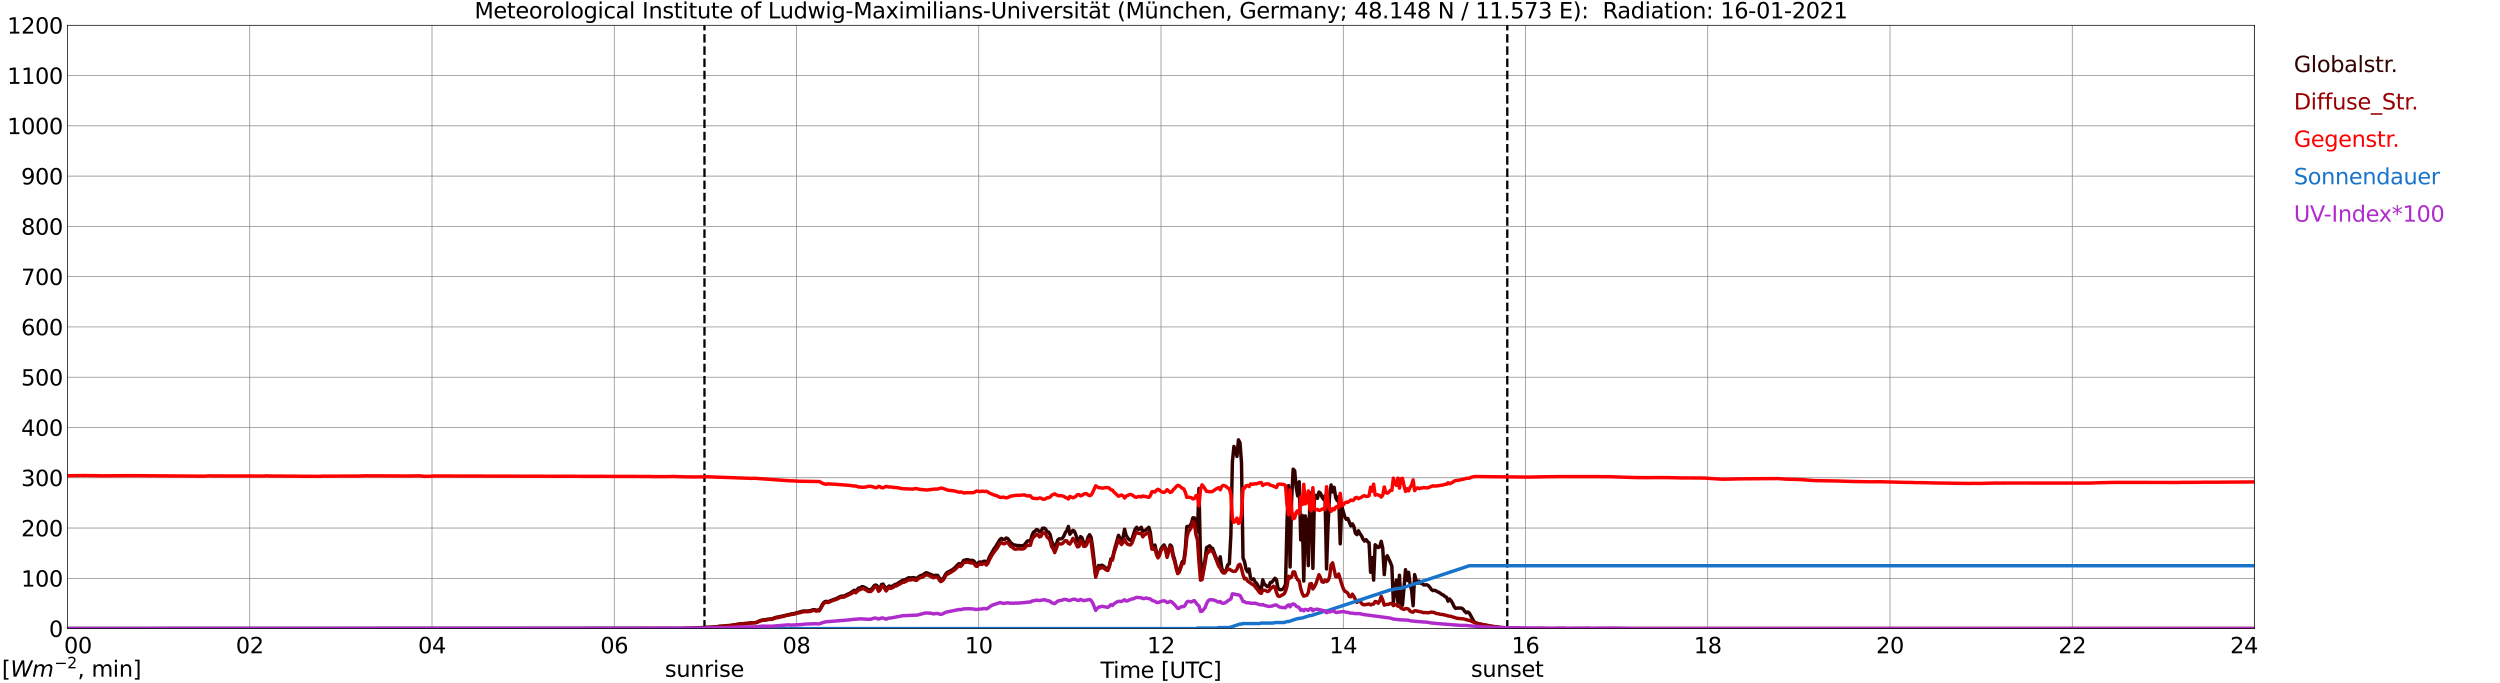 <?xml version="1.0" encoding="utf-8" standalone="no"?>
<!DOCTYPE svg PUBLIC "-//W3C//DTD SVG 1.1//EN"
  "http://www.w3.org/Graphics/SVG/1.1/DTD/svg11.dtd">
<svg xmlns:xlink="http://www.w3.org/1999/xlink" width="1085.4pt" height="296.64pt" viewBox="0 0 1085.4 296.64" xmlns="http://www.w3.org/2000/svg" version="1.1">
 <defs>
  <style type="text/css">*{stroke-linejoin: round; stroke-linecap: butt}</style>
 </defs>
 <g id="figure_1">
  <g id="patch_1">
   <path d="M 0 296.64 
L 1085.4 296.64 
L 1085.4 0 
L 0 0 
z
" style="fill: #ffffff"/>
  </g>
  <g id="axes_1">
   <g id="patch_2">
    <path d="M 29.306 272.909 
L 978.814 272.909 
L 978.814 10.976 
L 29.306 10.976 
z
" style="fill: #ffffff"/>
   </g>
   <g id="patch_3">
    <path d="M 978.814 272.909 
L 978.814 272.909 
L 978.814 10.976 
L 978.814 10.976 
z
" clip-path="url(#p964c8970d3)" style="fill: #d3d3d3; opacity: 0.25; stroke: #d3d3d3; stroke-linejoin: miter"/>
   </g>
   <g id="matplotlib.axis_1">
    <g id="xtick_1">
     <g id="line2d_1">
      <path d="M 29.306 272.909 
L 29.306 10.976 
" clip-path="url(#p964c8970d3)" style="fill: none; stroke: #808080; stroke-width: 0.3; stroke-linecap: square"/>
     </g>
     <g id="line2d_2"/>
     <g id="text_1">
      <!--    00 -->
      <g transform="translate(18.733 283.627) scale(0.095 -0.095)">
       <defs>
        <path id="DejaVuSans-20" transform="scale(0.016)"/>
        <path id="DejaVuSans-30" d="M 2034 4250 
Q 1547 4250 1301 3770 
Q 1056 3291 1056 2328 
Q 1056 1369 1301 889 
Q 1547 409 2034 409 
Q 2525 409 2770 889 
Q 3016 1369 3016 2328 
Q 3016 3291 2770 3770 
Q 2525 4250 2034 4250 
z
M 2034 4750 
Q 2819 4750 3233 4129 
Q 3647 3509 3647 2328 
Q 3647 1150 3233 529 
Q 2819 -91 2034 -91 
Q 1250 -91 836 529 
Q 422 1150 422 2328 
Q 422 3509 836 4129 
Q 1250 4750 2034 4750 
z
" transform="scale(0.016)"/>
       </defs>
       <use xlink:href="#DejaVuSans-20"/>
       <use xlink:href="#DejaVuSans-20" transform="translate(31.787 0)"/>
       <use xlink:href="#DejaVuSans-20" transform="translate(63.574 0)"/>
       <use xlink:href="#DejaVuSans-30" transform="translate(95.361 0)"/>
       <use xlink:href="#DejaVuSans-30" transform="translate(158.984 0)"/>
      </g>
     </g>
    </g>
    <g id="xtick_2">
     <g id="line2d_3">
      <path d="M 108.431 272.909 
L 108.431 10.976 
" clip-path="url(#p964c8970d3)" style="fill: none; stroke: #808080; stroke-width: 0.3; stroke-linecap: square"/>
     </g>
     <g id="line2d_4"/>
     <g id="text_2">
      <!-- 02 -->
      <g transform="translate(102.387 283.627) scale(0.095 -0.095)">
       <defs>
        <path id="DejaVuSans-32" d="M 1228 531 
L 3431 531 
L 3431 0 
L 469 0 
L 469 531 
Q 828 903 1448 1529 
Q 2069 2156 2228 2338 
Q 2531 2678 2651 2914 
Q 2772 3150 2772 3378 
Q 2772 3750 2511 3984 
Q 2250 4219 1831 4219 
Q 1534 4219 1204 4116 
Q 875 4013 500 3803 
L 500 4441 
Q 881 4594 1212 4672 
Q 1544 4750 1819 4750 
Q 2544 4750 2975 4387 
Q 3406 4025 3406 3419 
Q 3406 3131 3298 2873 
Q 3191 2616 2906 2266 
Q 2828 2175 2409 1742 
Q 1991 1309 1228 531 
z
" transform="scale(0.016)"/>
       </defs>
       <use xlink:href="#DejaVuSans-30"/>
       <use xlink:href="#DejaVuSans-32" transform="translate(63.623 0)"/>
      </g>
     </g>
    </g>
    <g id="xtick_3">
     <g id="line2d_5">
      <path d="M 187.557 272.909 
L 187.557 10.976 
" clip-path="url(#p964c8970d3)" style="fill: none; stroke: #808080; stroke-width: 0.3; stroke-linecap: square"/>
     </g>
     <g id="line2d_6"/>
     <g id="text_3">
      <!-- 04 -->
      <g transform="translate(181.513 283.627) scale(0.095 -0.095)">
       <defs>
        <path id="DejaVuSans-34" d="M 2419 4116 
L 825 1625 
L 2419 1625 
L 2419 4116 
z
M 2253 4666 
L 3047 4666 
L 3047 1625 
L 3713 1625 
L 3713 1100 
L 3047 1100 
L 3047 0 
L 2419 0 
L 2419 1100 
L 313 1100 
L 313 1709 
L 2253 4666 
z
" transform="scale(0.016)"/>
       </defs>
       <use xlink:href="#DejaVuSans-30"/>
       <use xlink:href="#DejaVuSans-34" transform="translate(63.623 0)"/>
      </g>
     </g>
    </g>
    <g id="xtick_4">
     <g id="line2d_7">
      <path d="M 266.683 272.909 
L 266.683 10.976 
" clip-path="url(#p964c8970d3)" style="fill: none; stroke: #808080; stroke-width: 0.3; stroke-linecap: square"/>
     </g>
     <g id="line2d_8"/>
     <g id="text_4">
      <!-- 06 -->
      <g transform="translate(260.638 283.627) scale(0.095 -0.095)">
       <defs>
        <path id="DejaVuSans-36" d="M 2113 2584 
Q 1688 2584 1439 2293 
Q 1191 2003 1191 1497 
Q 1191 994 1439 701 
Q 1688 409 2113 409 
Q 2538 409 2786 701 
Q 3034 994 3034 1497 
Q 3034 2003 2786 2293 
Q 2538 2584 2113 2584 
z
M 3366 4563 
L 3366 3988 
Q 3128 4100 2886 4159 
Q 2644 4219 2406 4219 
Q 1781 4219 1451 3797 
Q 1122 3375 1075 2522 
Q 1259 2794 1537 2939 
Q 1816 3084 2150 3084 
Q 2853 3084 3261 2657 
Q 3669 2231 3669 1497 
Q 3669 778 3244 343 
Q 2819 -91 2113 -91 
Q 1303 -91 875 529 
Q 447 1150 447 2328 
Q 447 3434 972 4092 
Q 1497 4750 2381 4750 
Q 2619 4750 2861 4703 
Q 3103 4656 3366 4563 
z
" transform="scale(0.016)"/>
       </defs>
       <use xlink:href="#DejaVuSans-30"/>
       <use xlink:href="#DejaVuSans-36" transform="translate(63.623 0)"/>
      </g>
     </g>
    </g>
    <g id="xtick_5">
     <g id="line2d_9">
      <path d="M 345.808 272.909 
L 345.808 10.976 
" clip-path="url(#p964c8970d3)" style="fill: none; stroke: #808080; stroke-width: 0.3; stroke-linecap: square"/>
     </g>
     <g id="line2d_10"/>
     <g id="text_5">
      <!-- 08 -->
      <g transform="translate(339.764 283.627) scale(0.095 -0.095)">
       <defs>
        <path id="DejaVuSans-38" d="M 2034 2216 
Q 1584 2216 1326 1975 
Q 1069 1734 1069 1313 
Q 1069 891 1326 650 
Q 1584 409 2034 409 
Q 2484 409 2743 651 
Q 3003 894 3003 1313 
Q 3003 1734 2745 1975 
Q 2488 2216 2034 2216 
z
M 1403 2484 
Q 997 2584 770 2862 
Q 544 3141 544 3541 
Q 544 4100 942 4425 
Q 1341 4750 2034 4750 
Q 2731 4750 3128 4425 
Q 3525 4100 3525 3541 
Q 3525 3141 3298 2862 
Q 3072 2584 2669 2484 
Q 3125 2378 3379 2068 
Q 3634 1759 3634 1313 
Q 3634 634 3220 271 
Q 2806 -91 2034 -91 
Q 1263 -91 848 271 
Q 434 634 434 1313 
Q 434 1759 690 2068 
Q 947 2378 1403 2484 
z
M 1172 3481 
Q 1172 3119 1398 2916 
Q 1625 2713 2034 2713 
Q 2441 2713 2670 2916 
Q 2900 3119 2900 3481 
Q 2900 3844 2670 4047 
Q 2441 4250 2034 4250 
Q 1625 4250 1398 4047 
Q 1172 3844 1172 3481 
z
" transform="scale(0.016)"/>
       </defs>
       <use xlink:href="#DejaVuSans-30"/>
       <use xlink:href="#DejaVuSans-38" transform="translate(63.623 0)"/>
      </g>
     </g>
    </g>
    <g id="xtick_6">
     <g id="line2d_11">
      <path d="M 424.934 272.909 
L 424.934 10.976 
" clip-path="url(#p964c8970d3)" style="fill: none; stroke: #808080; stroke-width: 0.3; stroke-linecap: square"/>
     </g>
     <g id="line2d_12"/>
     <g id="text_6">
      <!-- 10 -->
      <g transform="translate(418.89 283.627) scale(0.095 -0.095)">
       <defs>
        <path id="DejaVuSans-31" d="M 794 531 
L 1825 531 
L 1825 4091 
L 703 3866 
L 703 4441 
L 1819 4666 
L 2450 4666 
L 2450 531 
L 3481 531 
L 3481 0 
L 794 0 
L 794 531 
z
" transform="scale(0.016)"/>
       </defs>
       <use xlink:href="#DejaVuSans-31"/>
       <use xlink:href="#DejaVuSans-30" transform="translate(63.623 0)"/>
      </g>
     </g>
    </g>
    <g id="xtick_7">
     <g id="line2d_13">
      <path d="M 504.06 272.909 
L 504.06 10.976 
" clip-path="url(#p964c8970d3)" style="fill: none; stroke: #808080; stroke-width: 0.3; stroke-linecap: square"/>
     </g>
     <g id="line2d_14"/>
     <g id="text_7">
      <!-- 12 -->
      <g transform="translate(498.015 283.627) scale(0.095 -0.095)">
       <use xlink:href="#DejaVuSans-31"/>
       <use xlink:href="#DejaVuSans-32" transform="translate(63.623 0)"/>
      </g>
     </g>
    </g>
    <g id="xtick_8">
     <g id="line2d_15">
      <path d="M 583.185 272.909 
L 583.185 10.976 
" clip-path="url(#p964c8970d3)" style="fill: none; stroke: #808080; stroke-width: 0.3; stroke-linecap: square"/>
     </g>
     <g id="line2d_16"/>
     <g id="text_8">
      <!-- 14 -->
      <g transform="translate(577.141 283.627) scale(0.095 -0.095)">
       <use xlink:href="#DejaVuSans-31"/>
       <use xlink:href="#DejaVuSans-34" transform="translate(63.623 0)"/>
      </g>
     </g>
    </g>
    <g id="xtick_9">
     <g id="line2d_17">
      <path d="M 662.311 272.909 
L 662.311 10.976 
" clip-path="url(#p964c8970d3)" style="fill: none; stroke: #808080; stroke-width: 0.3; stroke-linecap: square"/>
     </g>
     <g id="line2d_18"/>
     <g id="text_9">
      <!-- 16 -->
      <g transform="translate(656.267 283.627) scale(0.095 -0.095)">
       <use xlink:href="#DejaVuSans-31"/>
       <use xlink:href="#DejaVuSans-36" transform="translate(63.623 0)"/>
      </g>
     </g>
    </g>
    <g id="xtick_10">
     <g id="line2d_19">
      <path d="M 741.437 272.909 
L 741.437 10.976 
" clip-path="url(#p964c8970d3)" style="fill: none; stroke: #808080; stroke-width: 0.3; stroke-linecap: square"/>
     </g>
     <g id="line2d_20"/>
     <g id="text_10">
      <!-- 18 -->
      <g transform="translate(735.392 283.627) scale(0.095 -0.095)">
       <use xlink:href="#DejaVuSans-31"/>
       <use xlink:href="#DejaVuSans-38" transform="translate(63.623 0)"/>
      </g>
     </g>
    </g>
    <g id="xtick_11">
     <g id="line2d_21">
      <path d="M 820.562 272.909 
L 820.562 10.976 
" clip-path="url(#p964c8970d3)" style="fill: none; stroke: #808080; stroke-width: 0.3; stroke-linecap: square"/>
     </g>
     <g id="line2d_22"/>
     <g id="text_11">
      <!-- 20 -->
      <g transform="translate(814.518 283.627) scale(0.095 -0.095)">
       <use xlink:href="#DejaVuSans-32"/>
       <use xlink:href="#DejaVuSans-30" transform="translate(63.623 0)"/>
      </g>
     </g>
    </g>
    <g id="xtick_12">
     <g id="line2d_23">
      <path d="M 899.688 272.909 
L 899.688 10.976 
" clip-path="url(#p964c8970d3)" style="fill: none; stroke: #808080; stroke-width: 0.3; stroke-linecap: square"/>
     </g>
     <g id="line2d_24"/>
     <g id="text_12">
      <!-- 22 -->
      <g transform="translate(893.644 283.627) scale(0.095 -0.095)">
       <use xlink:href="#DejaVuSans-32"/>
       <use xlink:href="#DejaVuSans-32" transform="translate(63.623 0)"/>
      </g>
     </g>
    </g>
    <g id="xtick_13">
     <g id="line2d_25">
      <path d="M 978.814 272.909 
L 978.814 10.976 
" clip-path="url(#p964c8970d3)" style="fill: none; stroke: #808080; stroke-width: 0.3; stroke-linecap: square"/>
     </g>
     <g id="line2d_26"/>
     <g id="text_13">
      <!-- 24    -->
      <g transform="translate(968.241 283.627) scale(0.095 -0.095)">
       <use xlink:href="#DejaVuSans-32"/>
       <use xlink:href="#DejaVuSans-34" transform="translate(63.623 0)"/>
       <use xlink:href="#DejaVuSans-20" transform="translate(127.246 0)"/>
       <use xlink:href="#DejaVuSans-20" transform="translate(159.033 0)"/>
       <use xlink:href="#DejaVuSans-20" transform="translate(190.82 0)"/>
      </g>
     </g>
    </g>
    <g id="text_14">
     <!-- Time [UTC] -->
     <g transform="translate(477.806 294.322) scale(0.095 -0.095)">
      <defs>
       <path id="DejaVuSans-54" d="M -19 4666 
L 3928 4666 
L 3928 4134 
L 2272 4134 
L 2272 0 
L 1638 0 
L 1638 4134 
L -19 4134 
L -19 4666 
z
" transform="scale(0.016)"/>
       <path id="DejaVuSans-69" d="M 603 3500 
L 1178 3500 
L 1178 0 
L 603 0 
L 603 3500 
z
M 603 4863 
L 1178 4863 
L 1178 4134 
L 603 4134 
L 603 4863 
z
" transform="scale(0.016)"/>
       <path id="DejaVuSans-6d" d="M 3328 2828 
Q 3544 3216 3844 3400 
Q 4144 3584 4550 3584 
Q 5097 3584 5394 3201 
Q 5691 2819 5691 2113 
L 5691 0 
L 5113 0 
L 5113 2094 
Q 5113 2597 4934 2840 
Q 4756 3084 4391 3084 
Q 3944 3084 3684 2787 
Q 3425 2491 3425 1978 
L 3425 0 
L 2847 0 
L 2847 2094 
Q 2847 2600 2669 2842 
Q 2491 3084 2119 3084 
Q 1678 3084 1418 2786 
Q 1159 2488 1159 1978 
L 1159 0 
L 581 0 
L 581 3500 
L 1159 3500 
L 1159 2956 
Q 1356 3278 1631 3431 
Q 1906 3584 2284 3584 
Q 2666 3584 2933 3390 
Q 3200 3197 3328 2828 
z
" transform="scale(0.016)"/>
       <path id="DejaVuSans-65" d="M 3597 1894 
L 3597 1613 
L 953 1613 
Q 991 1019 1311 708 
Q 1631 397 2203 397 
Q 2534 397 2845 478 
Q 3156 559 3463 722 
L 3463 178 
Q 3153 47 2828 -22 
Q 2503 -91 2169 -91 
Q 1331 -91 842 396 
Q 353 884 353 1716 
Q 353 2575 817 3079 
Q 1281 3584 2069 3584 
Q 2775 3584 3186 3129 
Q 3597 2675 3597 1894 
z
M 3022 2063 
Q 3016 2534 2758 2815 
Q 2500 3097 2075 3097 
Q 1594 3097 1305 2825 
Q 1016 2553 972 2059 
L 3022 2063 
z
" transform="scale(0.016)"/>
       <path id="DejaVuSans-5b" d="M 550 4863 
L 1875 4863 
L 1875 4416 
L 1125 4416 
L 1125 -397 
L 1875 -397 
L 1875 -844 
L 550 -844 
L 550 4863 
z
" transform="scale(0.016)"/>
       <path id="DejaVuSans-55" d="M 556 4666 
L 1191 4666 
L 1191 1831 
Q 1191 1081 1462 751 
Q 1734 422 2344 422 
Q 2950 422 3222 751 
Q 3494 1081 3494 1831 
L 3494 4666 
L 4128 4666 
L 4128 1753 
Q 4128 841 3676 375 
Q 3225 -91 2344 -91 
Q 1459 -91 1007 375 
Q 556 841 556 1753 
L 556 4666 
z
" transform="scale(0.016)"/>
       <path id="DejaVuSans-43" d="M 4122 4306 
L 4122 3641 
Q 3803 3938 3442 4084 
Q 3081 4231 2675 4231 
Q 1875 4231 1450 3742 
Q 1025 3253 1025 2328 
Q 1025 1406 1450 917 
Q 1875 428 2675 428 
Q 3081 428 3442 575 
Q 3803 722 4122 1019 
L 4122 359 
Q 3791 134 3420 21 
Q 3050 -91 2638 -91 
Q 1578 -91 968 557 
Q 359 1206 359 2328 
Q 359 3453 968 4101 
Q 1578 4750 2638 4750 
Q 3056 4750 3426 4639 
Q 3797 4528 4122 4306 
z
" transform="scale(0.016)"/>
       <path id="DejaVuSans-5d" d="M 1947 4863 
L 1947 -844 
L 622 -844 
L 622 -397 
L 1369 -397 
L 1369 4416 
L 622 4416 
L 622 4863 
L 1947 4863 
z
" transform="scale(0.016)"/>
      </defs>
      <use xlink:href="#DejaVuSans-54"/>
      <use xlink:href="#DejaVuSans-69" transform="translate(57.959 0)"/>
      <use xlink:href="#DejaVuSans-6d" transform="translate(85.742 0)"/>
      <use xlink:href="#DejaVuSans-65" transform="translate(183.154 0)"/>
      <use xlink:href="#DejaVuSans-20" transform="translate(244.678 0)"/>
      <use xlink:href="#DejaVuSans-5b" transform="translate(276.465 0)"/>
      <use xlink:href="#DejaVuSans-55" transform="translate(315.479 0)"/>
      <use xlink:href="#DejaVuSans-54" transform="translate(388.672 0)"/>
      <use xlink:href="#DejaVuSans-43" transform="translate(443.881 0)"/>
      <use xlink:href="#DejaVuSans-5d" transform="translate(513.705 0)"/>
     </g>
    </g>
   </g>
   <g id="matplotlib.axis_2">
    <g id="ytick_1">
     <g id="line2d_27">
      <path d="M 29.306 272.909 
L 978.814 272.909 
" clip-path="url(#p964c8970d3)" style="fill: none; stroke: #808080; stroke-width: 0.3; stroke-linecap: square"/>
     </g>
     <g id="line2d_28"/>
     <g id="text_15">
      <!-- 0 -->
      <g transform="translate(21.261 276.518) scale(0.095 -0.095)">
       <use xlink:href="#DejaVuSans-30"/>
      </g>
     </g>
    </g>
    <g id="ytick_2">
     <g id="line2d_29">
      <path d="M 29.306 251.081 
L 978.814 251.081 
" clip-path="url(#p964c8970d3)" style="fill: none; stroke: #808080; stroke-width: 0.3; stroke-linecap: square"/>
     </g>
     <g id="line2d_30"/>
     <g id="text_16">
      <!-- 100 -->
      <g transform="translate(9.173 254.69) scale(0.095 -0.095)">
       <use xlink:href="#DejaVuSans-31"/>
       <use xlink:href="#DejaVuSans-30" transform="translate(63.623 0)"/>
       <use xlink:href="#DejaVuSans-30" transform="translate(127.246 0)"/>
      </g>
     </g>
    </g>
    <g id="ytick_3">
     <g id="line2d_31">
      <path d="M 29.306 229.253 
L 978.814 229.253 
" clip-path="url(#p964c8970d3)" style="fill: none; stroke: #808080; stroke-width: 0.3; stroke-linecap: square"/>
     </g>
     <g id="line2d_32"/>
     <g id="text_17">
      <!-- 200 -->
      <g transform="translate(9.173 232.863) scale(0.095 -0.095)">
       <use xlink:href="#DejaVuSans-32"/>
       <use xlink:href="#DejaVuSans-30" transform="translate(63.623 0)"/>
       <use xlink:href="#DejaVuSans-30" transform="translate(127.246 0)"/>
      </g>
     </g>
    </g>
    <g id="ytick_4">
     <g id="line2d_33">
      <path d="M 29.306 207.426 
L 978.814 207.426 
" clip-path="url(#p964c8970d3)" style="fill: none; stroke: #808080; stroke-width: 0.3; stroke-linecap: square"/>
     </g>
     <g id="line2d_34"/>
     <g id="text_18">
      <!-- 300 -->
      <g transform="translate(9.173 211.035) scale(0.095 -0.095)">
       <defs>
        <path id="DejaVuSans-33" d="M 2597 2516 
Q 3050 2419 3304 2112 
Q 3559 1806 3559 1356 
Q 3559 666 3084 287 
Q 2609 -91 1734 -91 
Q 1441 -91 1130 -33 
Q 819 25 488 141 
L 488 750 
Q 750 597 1062 519 
Q 1375 441 1716 441 
Q 2309 441 2620 675 
Q 2931 909 2931 1356 
Q 2931 1769 2642 2001 
Q 2353 2234 1838 2234 
L 1294 2234 
L 1294 2753 
L 1863 2753 
Q 2328 2753 2575 2939 
Q 2822 3125 2822 3475 
Q 2822 3834 2567 4026 
Q 2313 4219 1838 4219 
Q 1578 4219 1281 4162 
Q 984 4106 628 3988 
L 628 4550 
Q 988 4650 1302 4700 
Q 1616 4750 1894 4750 
Q 2613 4750 3031 4423 
Q 3450 4097 3450 3541 
Q 3450 3153 3228 2886 
Q 3006 2619 2597 2516 
z
" transform="scale(0.016)"/>
       </defs>
       <use xlink:href="#DejaVuSans-33"/>
       <use xlink:href="#DejaVuSans-30" transform="translate(63.623 0)"/>
       <use xlink:href="#DejaVuSans-30" transform="translate(127.246 0)"/>
      </g>
     </g>
    </g>
    <g id="ytick_5">
     <g id="line2d_35">
      <path d="M 29.306 185.598 
L 978.814 185.598 
" clip-path="url(#p964c8970d3)" style="fill: none; stroke: #808080; stroke-width: 0.3; stroke-linecap: square"/>
     </g>
     <g id="line2d_36"/>
     <g id="text_19">
      <!-- 400 -->
      <g transform="translate(9.173 189.207) scale(0.095 -0.095)">
       <use xlink:href="#DejaVuSans-34"/>
       <use xlink:href="#DejaVuSans-30" transform="translate(63.623 0)"/>
       <use xlink:href="#DejaVuSans-30" transform="translate(127.246 0)"/>
      </g>
     </g>
    </g>
    <g id="ytick_6">
     <g id="line2d_37">
      <path d="M 29.306 163.77 
L 978.814 163.77 
" clip-path="url(#p964c8970d3)" style="fill: none; stroke: #808080; stroke-width: 0.3; stroke-linecap: square"/>
     </g>
     <g id="line2d_38"/>
     <g id="text_20">
      <!-- 500 -->
      <g transform="translate(9.173 167.379) scale(0.095 -0.095)">
       <defs>
        <path id="DejaVuSans-35" d="M 691 4666 
L 3169 4666 
L 3169 4134 
L 1269 4134 
L 1269 2991 
Q 1406 3038 1543 3061 
Q 1681 3084 1819 3084 
Q 2600 3084 3056 2656 
Q 3513 2228 3513 1497 
Q 3513 744 3044 326 
Q 2575 -91 1722 -91 
Q 1428 -91 1123 -41 
Q 819 9 494 109 
L 494 744 
Q 775 591 1075 516 
Q 1375 441 1709 441 
Q 2250 441 2565 725 
Q 2881 1009 2881 1497 
Q 2881 1984 2565 2268 
Q 2250 2553 1709 2553 
Q 1456 2553 1204 2497 
Q 953 2441 691 2322 
L 691 4666 
z
" transform="scale(0.016)"/>
       </defs>
       <use xlink:href="#DejaVuSans-35"/>
       <use xlink:href="#DejaVuSans-30" transform="translate(63.623 0)"/>
       <use xlink:href="#DejaVuSans-30" transform="translate(127.246 0)"/>
      </g>
     </g>
    </g>
    <g id="ytick_7">
     <g id="line2d_39">
      <path d="M 29.306 141.942 
L 978.814 141.942 
" clip-path="url(#p964c8970d3)" style="fill: none; stroke: #808080; stroke-width: 0.3; stroke-linecap: square"/>
     </g>
     <g id="line2d_40"/>
     <g id="text_21">
      <!-- 600 -->
      <g transform="translate(9.173 145.551) scale(0.095 -0.095)">
       <use xlink:href="#DejaVuSans-36"/>
       <use xlink:href="#DejaVuSans-30" transform="translate(63.623 0)"/>
       <use xlink:href="#DejaVuSans-30" transform="translate(127.246 0)"/>
      </g>
     </g>
    </g>
    <g id="ytick_8">
     <g id="line2d_41">
      <path d="M 29.306 120.114 
L 978.814 120.114 
" clip-path="url(#p964c8970d3)" style="fill: none; stroke: #808080; stroke-width: 0.3; stroke-linecap: square"/>
     </g>
     <g id="line2d_42"/>
     <g id="text_22">
      <!-- 700 -->
      <g transform="translate(9.173 123.724) scale(0.095 -0.095)">
       <defs>
        <path id="DejaVuSans-37" d="M 525 4666 
L 3525 4666 
L 3525 4397 
L 1831 0 
L 1172 0 
L 2766 4134 
L 525 4134 
L 525 4666 
z
" transform="scale(0.016)"/>
       </defs>
       <use xlink:href="#DejaVuSans-37"/>
       <use xlink:href="#DejaVuSans-30" transform="translate(63.623 0)"/>
       <use xlink:href="#DejaVuSans-30" transform="translate(127.246 0)"/>
      </g>
     </g>
    </g>
    <g id="ytick_9">
     <g id="line2d_43">
      <path d="M 29.306 98.287 
L 978.814 98.287 
" clip-path="url(#p964c8970d3)" style="fill: none; stroke: #808080; stroke-width: 0.3; stroke-linecap: square"/>
     </g>
     <g id="line2d_44"/>
     <g id="text_23">
      <!-- 800 -->
      <g transform="translate(9.173 101.896) scale(0.095 -0.095)">
       <use xlink:href="#DejaVuSans-38"/>
       <use xlink:href="#DejaVuSans-30" transform="translate(63.623 0)"/>
       <use xlink:href="#DejaVuSans-30" transform="translate(127.246 0)"/>
      </g>
     </g>
    </g>
    <g id="ytick_10">
     <g id="line2d_45">
      <path d="M 29.306 76.459 
L 978.814 76.459 
" clip-path="url(#p964c8970d3)" style="fill: none; stroke: #808080; stroke-width: 0.3; stroke-linecap: square"/>
     </g>
     <g id="line2d_46"/>
     <g id="text_24">
      <!-- 900 -->
      <g transform="translate(9.173 80.068) scale(0.095 -0.095)">
       <defs>
        <path id="DejaVuSans-39" d="M 703 97 
L 703 672 
Q 941 559 1184 500 
Q 1428 441 1663 441 
Q 2288 441 2617 861 
Q 2947 1281 2994 2138 
Q 2813 1869 2534 1725 
Q 2256 1581 1919 1581 
Q 1219 1581 811 2004 
Q 403 2428 403 3163 
Q 403 3881 828 4315 
Q 1253 4750 1959 4750 
Q 2769 4750 3195 4129 
Q 3622 3509 3622 2328 
Q 3622 1225 3098 567 
Q 2575 -91 1691 -91 
Q 1453 -91 1209 -44 
Q 966 3 703 97 
z
M 1959 2075 
Q 2384 2075 2632 2365 
Q 2881 2656 2881 3163 
Q 2881 3666 2632 3958 
Q 2384 4250 1959 4250 
Q 1534 4250 1286 3958 
Q 1038 3666 1038 3163 
Q 1038 2656 1286 2365 
Q 1534 2075 1959 2075 
z
" transform="scale(0.016)"/>
       </defs>
       <use xlink:href="#DejaVuSans-39"/>
       <use xlink:href="#DejaVuSans-30" transform="translate(63.623 0)"/>
       <use xlink:href="#DejaVuSans-30" transform="translate(127.246 0)"/>
      </g>
     </g>
    </g>
    <g id="ytick_11">
     <g id="line2d_47">
      <path d="M 29.306 54.631 
L 978.814 54.631 
" clip-path="url(#p964c8970d3)" style="fill: none; stroke: #808080; stroke-width: 0.3; stroke-linecap: square"/>
     </g>
     <g id="line2d_48"/>
     <g id="text_25">
      <!-- 1000 -->
      <g transform="translate(3.128 58.24) scale(0.095 -0.095)">
       <use xlink:href="#DejaVuSans-31"/>
       <use xlink:href="#DejaVuSans-30" transform="translate(63.623 0)"/>
       <use xlink:href="#DejaVuSans-30" transform="translate(127.246 0)"/>
       <use xlink:href="#DejaVuSans-30" transform="translate(190.869 0)"/>
      </g>
     </g>
    </g>
    <g id="ytick_12">
     <g id="line2d_49">
      <path d="M 29.306 32.803 
L 978.814 32.803 
" clip-path="url(#p964c8970d3)" style="fill: none; stroke: #808080; stroke-width: 0.3; stroke-linecap: square"/>
     </g>
     <g id="line2d_50"/>
     <g id="text_26">
      <!-- 1100 -->
      <g transform="translate(3.128 36.413) scale(0.095 -0.095)">
       <use xlink:href="#DejaVuSans-31"/>
       <use xlink:href="#DejaVuSans-31" transform="translate(63.623 0)"/>
       <use xlink:href="#DejaVuSans-30" transform="translate(127.246 0)"/>
       <use xlink:href="#DejaVuSans-30" transform="translate(190.869 0)"/>
      </g>
     </g>
    </g>
    <g id="ytick_13">
     <g id="line2d_51">
      <path d="M 29.306 10.976 
L 978.814 10.976 
" clip-path="url(#p964c8970d3)" style="fill: none; stroke: #808080; stroke-width: 0.3; stroke-linecap: square"/>
     </g>
     <g id="line2d_52"/>
     <g id="text_27">
      <!-- 1200 -->
      <g transform="translate(3.128 14.585) scale(0.095 -0.095)">
       <use xlink:href="#DejaVuSans-31"/>
       <use xlink:href="#DejaVuSans-32" transform="translate(63.623 0)"/>
       <use xlink:href="#DejaVuSans-30" transform="translate(127.246 0)"/>
       <use xlink:href="#DejaVuSans-30" transform="translate(190.869 0)"/>
      </g>
     </g>
    </g>
   </g>
   <g id="line2d_53">
    <path d="M 305.85 272.909 
L 305.85 10.976 
" clip-path="url(#p964c8970d3)" style="fill: none; stroke-dasharray: 3.7,1.6; stroke-dashoffset: 0; stroke: #000000"/>
   </g>
   <g id="line2d_54">
    <path d="M 654.399 272.909 
L 654.399 10.976 
" clip-path="url(#p964c8970d3)" style="fill: none; stroke-dasharray: 3.7,1.6; stroke-dashoffset: 0; stroke: #000000"/>
   </g>
   <g id="line2d_55">
    <path d="M 29.306 272.909 
L 298.333 272.824 
L 310.861 272.132 
L 312.18 271.929 
L 314.158 271.846 
L 315.477 271.625 
L 317.455 271.525 
L 321.411 270.848 
L 324.708 270.63 
L 326.027 270.392 
L 328.005 270.309 
L 328.665 270.139 
L 329.324 269.735 
L 330.643 269.261 
L 331.961 269.043 
L 335.258 268.637 
L 336.577 268.113 
L 339.874 267.439 
L 343.83 266.511 
L 344.49 266.443 
L 348.446 265.345 
L 349.105 265.26 
L 350.424 265.313 
L 351.743 265.125 
L 353.062 264.704 
L 353.721 264.686 
L 354.38 265.007 
L 355.04 264.822 
L 355.699 264.872 
L 356.359 263.809 
L 357.018 262.46 
L 357.677 261.53 
L 358.337 261.109 
L 359.655 261.176 
L 361.634 260.367 
L 362.952 259.943 
L 364.93 258.913 
L 365.59 258.795 
L 366.249 258.812 
L 366.909 258.559 
L 368.227 257.885 
L 368.887 257.614 
L 370.865 256.28 
L 371.524 256.634 
L 372.843 255.285 
L 373.502 255.233 
L 374.162 254.711 
L 374.821 254.761 
L 376.14 255.403 
L 376.799 255.977 
L 378.118 256.045 
L 378.777 255.335 
L 379.437 254.39 
L 380.096 253.967 
L 380.756 254.255 
L 381.415 255.909 
L 382.074 255.453 
L 382.734 253.781 
L 383.393 253.596 
L 384.712 255.791 
L 385.371 254.964 
L 386.031 254.423 
L 386.69 254.676 
L 387.349 254.541 
L 388.668 253.713 
L 389.328 253.646 
L 389.987 253.089 
L 391.965 251.891 
L 392.624 251.823 
L 394.603 250.793 
L 395.262 250.928 
L 396.581 250.793 
L 397.24 250.928 
L 397.899 251.181 
L 399.218 250.151 
L 399.878 249.832 
L 400.537 249.73 
L 401.856 248.717 
L 402.515 248.7 
L 403.175 249.038 
L 404.493 249.527 
L 405.153 250.018 
L 405.812 249.832 
L 406.471 249.765 
L 407.131 249.832 
L 407.79 250.911 
L 408.45 251.673 
L 409.109 251.485 
L 409.768 250.743 
L 410.428 249.494 
L 411.087 248.617 
L 413.065 247.586 
L 413.725 247.18 
L 414.384 246.641 
L 415.703 245.273 
L 416.362 244.683 
L 417.022 244.987 
L 417.681 244.48 
L 418.34 243.35 
L 419.659 242.979 
L 420.318 243.011 
L 420.978 243.315 
L 422.297 243.297 
L 422.956 243.721 
L 423.615 244.766 
L 424.275 245.019 
L 424.934 244.092 
L 425.593 243.974 
L 426.253 244.192 
L 426.912 243.738 
L 427.572 243.636 
L 428.231 244.26 
L 428.89 243.485 
L 429.55 241.863 
L 431.528 238.318 
L 432.187 237.491 
L 433.506 235.262 
L 434.165 234.217 
L 434.825 233.761 
L 435.484 234.217 
L 436.144 234.199 
L 436.803 233.59 
L 437.462 233.778 
L 438.122 234.603 
L 438.781 235.668 
L 439.44 236.057 
L 440.1 236.681 
L 440.759 236.614 
L 441.419 236.867 
L 442.078 236.832 
L 443.397 236.967 
L 444.056 236.952 
L 444.716 236.579 
L 446.034 234.909 
L 446.694 234.791 
L 447.353 234.992 
L 448.012 232.495 
L 448.672 231.076 
L 449.331 230.655 
L 449.991 229.895 
L 450.65 230.113 
L 451.309 230.958 
L 451.969 230.805 
L 452.628 229.338 
L 453.287 229.271 
L 453.947 229.657 
L 454.606 231.008 
L 455.266 230.991 
L 455.925 232.139 
L 456.584 235.044 
L 457.244 236.343 
L 457.903 237.965 
L 458.563 236.461 
L 459.222 234.418 
L 459.881 233.911 
L 460.541 233.996 
L 461.2 233.761 
L 461.859 232.748 
L 462.519 231.279 
L 463.178 230.334 
L 463.838 228.561 
L 464.497 231.953 
L 465.816 230.249 
L 466.475 230.637 
L 467.134 232.324 
L 467.794 234.621 
L 468.453 235.245 
L 469.113 232.966 
L 469.772 233.49 
L 470.431 235.601 
L 471.091 235.837 
L 471.75 235.348 
L 472.409 233.169 
L 473.069 232.139 
L 473.728 233.372 
L 474.388 237.744 
L 475.706 249.527 
L 477.025 245.493 
L 477.685 245.882 
L 478.344 245.375 
L 479.003 245.711 
L 480.322 246.792 
L 480.981 247.113 
L 481.641 245.646 
L 482.3 242.64 
L 482.96 242.623 
L 483.619 239.534 
L 485.597 232.41 
L 486.256 233.676 
L 486.916 234.485 
L 487.575 233.355 
L 488.235 229.777 
L 488.894 232.309 
L 489.553 233.473 
L 490.213 234.3 
L 490.872 234.656 
L 491.532 233.828 
L 492.85 229.725 
L 493.51 228.915 
L 494.169 229.81 
L 494.828 229.692 
L 495.488 228.915 
L 496.147 230.772 
L 497.466 230.113 
L 498.785 228.932 
L 499.444 231.161 
L 500.103 236.884 
L 500.763 237.17 
L 501.422 236.631 
L 502.082 239.499 
L 502.741 241.289 
L 503.4 240.361 
L 504.06 238.218 
L 504.719 237.288 
L 505.379 236.596 
L 506.038 237.93 
L 506.697 241.256 
L 507.357 239.178 
L 508.016 236.596 
L 508.675 237.205 
L 509.335 240.868 
L 509.994 242.979 
L 510.654 245.965 
L 511.313 248.363 
L 511.972 247.754 
L 513.291 243.856 
L 513.95 243.568 
L 514.61 238.268 
L 515.269 228.612 
L 515.929 228.561 
L 516.588 228.291 
L 517.247 227.21 
L 517.907 224.814 
L 518.566 224.846 
L 519.226 230.163 
L 519.885 230.958 
L 520.544 212.101 
L 521.204 242.269 
L 521.863 250.051 
L 522.522 246.827 
L 523.182 242.926 
L 523.841 237.762 
L 525.16 236.967 
L 525.819 237.777 
L 526.479 238.115 
L 527.797 241.695 
L 528.457 243.45 
L 529.116 244.884 
L 529.776 241.728 
L 530.435 246.641 
L 531.094 248.278 
L 531.754 248.228 
L 532.413 247.248 
L 533.073 245.19 
L 533.732 244.751 
L 534.391 232.359 
L 535.051 200.622 
L 535.71 193.836 
L 536.369 195.102 
L 537.029 198.175 
L 537.688 190.95 
L 538.348 192.198 
L 539.007 200.875 
L 539.666 242.234 
L 540.326 243.871 
L 540.985 247.148 
L 541.644 248.261 
L 542.304 247.03 
L 542.963 251.149 
L 543.623 251.673 
L 544.282 251.299 
L 544.941 252.701 
L 545.601 253.31 
L 546.919 255.706 
L 547.579 255.96 
L 548.238 251.723 
L 548.898 253.663 
L 549.557 254.052 
L 550.216 254.694 
L 550.876 254.626 
L 551.535 252.871 
L 552.195 252.768 
L 553.513 251.064 
L 554.173 251.605 
L 554.832 255.3 
L 555.491 255.977 
L 556.151 256.045 
L 556.81 255.807 
L 557.47 255.217 
L 558.129 253.681 
L 558.788 225.877 
L 559.448 210.835 
L 560.107 246.168 
L 560.766 217.115 
L 561.426 203.695 
L 562.085 204.337 
L 562.745 211.577 
L 563.404 215.325 
L 564.063 209.163 
L 564.723 234.418 
L 565.382 223.751 
L 566.042 252.262 
L 566.701 223.986 
L 567.36 226.754 
L 568.02 245.561 
L 568.679 217.639 
L 569.338 213.823 
L 569.998 246.777 
L 570.657 216.912 
L 571.317 215.057 
L 571.976 216.373 
L 572.635 213.638 
L 573.295 214.094 
L 573.954 215.781 
L 574.613 216.761 
L 575.273 215.19 
L 575.932 247.03 
L 576.592 227.817 
L 577.251 215.057 
L 577.91 210.549 
L 578.57 213.587 
L 579.229 211.577 
L 579.889 216.002 
L 580.548 217.335 
L 581.207 215.545 
L 581.867 236.107 
L 582.526 219.749 
L 583.845 224.408 
L 584.504 225.471 
L 585.164 225.099 
L 586.482 228.341 
L 587.142 227.431 
L 587.801 228.662 
L 588.46 231.482 
L 589.12 232.124 
L 589.779 230.434 
L 590.439 231.718 
L 591.098 232.578 
L 591.757 234.047 
L 592.417 234.909 
L 593.076 234.3 
L 593.736 235.145 
L 594.395 235.684 
L 595.054 248.464 
L 595.714 242.099 
L 596.373 251.873 
L 597.032 236.511 
L 598.351 237.712 
L 599.011 237.423 
L 599.67 235.027 
L 600.329 237.965 
L 600.989 249.459 
L 601.648 242.219 
L 602.307 241.289 
L 603.626 244.125 
L 604.286 245.814 
L 604.945 261.513 
L 605.604 256.112 
L 606.264 251.858 
L 606.923 261.868 
L 607.582 249.765 
L 608.242 261.951 
L 608.901 262.779 
L 610.22 247.333 
L 610.879 252.059 
L 611.539 248.481 
L 612.198 253.545 
L 612.858 256.366 
L 613.517 262.982 
L 614.176 249.477 
L 614.836 251.941 
L 615.495 253.225 
L 616.154 252.244 
L 616.814 253.275 
L 617.473 253.342 
L 618.133 253.967 
L 619.451 253.884 
L 620.111 254.237 
L 620.77 254.964 
L 621.429 255.925 
L 622.089 256.416 
L 622.748 256.263 
L 623.408 256.516 
L 624.067 256.905 
L 624.726 257.158 
L 626.045 258.103 
L 626.705 258.391 
L 627.364 258.998 
L 628.023 259.301 
L 628.683 261.006 
L 629.342 260.046 
L 630.001 260.805 
L 630.661 261.919 
L 631.32 263.353 
L 631.98 264.165 
L 632.639 263.979 
L 634.617 264.029 
L 635.276 264.536 
L 635.936 265.431 
L 636.595 266.055 
L 637.255 265.699 
L 637.914 266.155 
L 639.892 269.768 
L 640.552 270.292 
L 641.87 270.781 
L 647.805 272.047 
L 648.464 272.082 
L 650.442 272.435 
L 652.42 272.638 
L 655.058 272.909 
L 978.154 272.909 
L 978.154 272.909 
" clip-path="url(#p964c8970d3)" style="fill: none; stroke: #330000; stroke-width: 1.5; stroke-linecap: square"/>
   </g>
   <g id="line2d_56">
    <path d="M 29.306 272.909 
L 297.014 272.909 
L 297.674 272.78 
L 300.311 272.739 
L 301.63 272.653 
L 304.927 272.612 
L 306.905 272.444 
L 307.564 272.529 
L 312.839 271.94 
L 317.455 271.562 
L 318.774 271.311 
L 320.093 271.101 
L 320.752 271.06 
L 321.411 270.892 
L 325.368 270.597 
L 326.027 270.471 
L 328.005 270.388 
L 328.665 270.22 
L 329.983 269.591 
L 331.302 269.255 
L 332.621 269.211 
L 333.28 268.96 
L 335.258 268.877 
L 336.577 268.288 
L 337.896 268.12 
L 339.215 267.742 
L 339.874 267.701 
L 341.852 267.072 
L 342.512 267.028 
L 343.83 266.736 
L 344.49 266.694 
L 346.468 266.149 
L 347.787 265.896 
L 348.446 265.645 
L 351.743 265.476 
L 353.062 265.057 
L 353.721 265.014 
L 354.38 265.35 
L 355.04 265.182 
L 355.699 265.225 
L 357.677 261.866 
L 358.337 261.53 
L 359.655 261.571 
L 360.974 260.943 
L 363.612 260.02 
L 364.93 259.347 
L 365.59 259.264 
L 366.249 259.306 
L 369.546 257.752 
L 370.865 256.955 
L 371.524 257.374 
L 372.843 256.073 
L 373.502 256.032 
L 374.162 255.486 
L 374.821 255.569 
L 376.14 256.2 
L 376.799 256.704 
L 377.459 256.828 
L 378.118 256.787 
L 378.777 256.115 
L 379.437 255.15 
L 380.096 254.731 
L 380.756 255.067 
L 381.415 256.704 
L 382.074 256.2 
L 382.734 254.521 
L 383.393 254.436 
L 384.712 256.577 
L 385.371 255.695 
L 386.031 255.15 
L 386.69 255.444 
L 387.349 255.235 
L 388.668 254.436 
L 389.328 254.353 
L 389.987 253.807 
L 390.646 253.554 
L 391.965 252.799 
L 392.624 252.757 
L 394.603 251.707 
L 395.262 251.834 
L 395.921 251.666 
L 396.581 251.625 
L 397.899 252.002 
L 398.559 251.371 
L 399.218 250.911 
L 400.537 250.575 
L 401.856 249.651 
L 402.515 249.566 
L 404.493 250.407 
L 405.153 250.869 
L 405.812 250.658 
L 406.471 250.575 
L 407.131 250.658 
L 407.79 251.793 
L 408.45 252.506 
L 409.109 252.17 
L 409.768 251.456 
L 410.428 250.156 
L 411.087 249.315 
L 411.746 249.106 
L 414.384 247.469 
L 415.703 246.168 
L 416.362 245.622 
L 417.022 245.958 
L 417.681 245.369 
L 418.34 244.277 
L 420.318 243.985 
L 420.978 244.321 
L 422.297 244.404 
L 422.956 244.782 
L 423.615 245.746 
L 424.275 245.914 
L 424.934 244.991 
L 425.593 244.95 
L 426.253 245.076 
L 426.912 244.699 
L 427.572 244.613 
L 428.231 245.327 
L 428.89 244.613 
L 429.55 243.062 
L 430.869 240.669 
L 432.187 238.906 
L 432.847 238.065 
L 434.165 235.882 
L 434.825 235.546 
L 435.484 236.05 
L 436.144 236.092 
L 436.803 235.59 
L 437.462 235.505 
L 438.781 237.183 
L 439.44 237.519 
L 440.1 238.15 
L 440.759 238.486 
L 442.078 238.233 
L 443.397 238.36 
L 444.056 238.36 
L 444.716 238.065 
L 446.034 236.638 
L 446.694 236.806 
L 447.353 236.723 
L 448.012 234.372 
L 448.672 233.154 
L 449.331 232.735 
L 449.991 231.98 
L 450.65 232.189 
L 451.309 233.112 
L 451.969 232.818 
L 452.628 231.392 
L 453.287 231.349 
L 453.947 231.811 
L 454.606 233.195 
L 455.266 233.658 
L 455.925 234.791 
L 456.584 237.31 
L 457.244 238.275 
L 457.903 239.912 
L 458.563 238.318 
L 459.222 236.387 
L 459.881 235.967 
L 460.541 236.219 
L 461.2 236.05 
L 462.519 234.75 
L 463.178 234.832 
L 463.838 235.882 
L 464.497 236.219 
L 465.156 235.127 
L 465.816 233.741 
L 466.475 234.581 
L 467.794 237.437 
L 468.453 237.227 
L 469.113 234.75 
L 469.772 235.295 
L 470.431 237.183 
L 471.091 237.227 
L 471.75 236.555 
L 472.409 234.623 
L 473.069 233.909 
L 473.728 235.505 
L 475.706 250.616 
L 477.025 246.419 
L 477.685 246.796 
L 478.344 246.251 
L 479.003 246.504 
L 480.322 247.469 
L 480.981 247.678 
L 481.641 246 
L 482.3 243.062 
L 482.96 243.23 
L 483.619 240.206 
L 485.597 234.204 
L 486.256 235.505 
L 486.916 236.428 
L 487.575 235.422 
L 488.235 234.162 
L 488.894 235.59 
L 489.553 236.26 
L 490.213 236.513 
L 490.872 236.555 
L 491.532 235.631 
L 492.85 231.938 
L 493.51 231.056 
L 494.169 231.517 
L 494.828 231.643 
L 495.488 231.475 
L 496.147 233.071 
L 496.807 232.231 
L 497.466 231.894 
L 498.125 231.307 
L 498.785 231.349 
L 499.444 234.54 
L 500.103 238.401 
L 500.763 238.486 
L 501.422 238.065 
L 502.082 240.752 
L 502.741 242.221 
L 503.4 241.13 
L 504.06 238.988 
L 505.379 237.395 
L 506.038 238.737 
L 506.697 241.97 
L 508.016 237.437 
L 508.675 238.318 
L 509.335 241.885 
L 509.994 243.817 
L 510.654 246.838 
L 511.313 249.064 
L 511.972 248.433 
L 513.291 244.655 
L 513.95 244.655 
L 514.61 240.038 
L 515.269 233.49 
L 515.929 230.803 
L 516.588 230.048 
L 517.247 228.83 
L 517.907 226.523 
L 518.566 226.942 
L 519.226 232.189 
L 519.885 234.413 
L 520.544 244.026 
L 521.204 251.876 
L 521.863 251.666 
L 523.182 244.613 
L 523.841 240.584 
L 524.501 239.955 
L 525.16 238.737 
L 525.819 239.283 
L 526.479 239.41 
L 527.138 240.752 
L 529.116 245.831 
L 529.776 246.672 
L 530.435 248.056 
L 531.094 248.769 
L 531.754 248.769 
L 533.073 246.964 
L 533.732 247.174 
L 535.051 247.929 
L 535.71 248.097 
L 536.369 248.014 
L 537.029 247.132 
L 537.688 245.369 
L 538.348 244.991 
L 539.007 246.881 
L 539.666 249.61 
L 540.326 251.33 
L 540.985 251.12 
L 541.644 252.253 
L 543.623 253.639 
L 544.282 253.932 
L 546.26 256.409 
L 546.919 257.333 
L 547.579 257.627 
L 548.238 256.241 
L 549.557 256.368 
L 550.216 256.828 
L 550.876 256.619 
L 551.535 255.737 
L 552.854 254.521 
L 553.513 254.857 
L 554.173 257.206 
L 554.832 258.719 
L 555.491 258.97 
L 557.47 257.878 
L 558.129 256.66 
L 558.788 254.394 
L 559.448 250.197 
L 560.107 250.994 
L 560.766 250.407 
L 561.426 248.309 
L 562.085 248.35 
L 562.745 250.533 
L 563.404 251.749 
L 564.063 252.17 
L 564.723 255.569 
L 565.382 257.669 
L 566.042 258.843 
L 567.36 258.424 
L 568.02 257.25 
L 568.679 253.554 
L 569.338 253.345 
L 569.998 255.695 
L 570.657 254.772 
L 571.317 253.43 
L 572.635 249.525 
L 573.295 250.701 
L 573.954 252.589 
L 574.613 252.799 
L 575.273 251.834 
L 575.932 252.506 
L 576.592 252.044 
L 577.251 250.407 
L 577.91 245.244 
L 578.57 244.362 
L 579.889 250.324 
L 580.548 250.448 
L 581.207 249.189 
L 582.526 253.639 
L 583.185 255.486 
L 583.845 256.704 
L 584.504 256.996 
L 585.164 257.586 
L 585.823 258.97 
L 586.482 259.096 
L 587.142 257.963 
L 587.801 258.97 
L 589.12 261.53 
L 589.779 260.648 
L 590.439 260.901 
L 591.098 261.908 
L 591.757 262.497 
L 592.417 262.58 
L 594.395 262.202 
L 595.054 262.621 
L 595.714 262.329 
L 596.373 262.244 
L 597.032 261.152 
L 597.692 261.279 
L 598.351 261.908 
L 599.011 260.984 
L 599.67 258.928 
L 600.329 260.48 
L 600.989 262.748 
L 601.648 262.453 
L 602.967 262.37 
L 603.626 261.993 
L 604.286 261.993 
L 604.945 262.958 
L 605.604 262.621 
L 606.264 262.497 
L 606.923 263.209 
L 607.582 263.084 
L 608.242 264.049 
L 609.561 264.595 
L 610.22 264.176 
L 610.879 264.217 
L 611.539 264.468 
L 612.198 265.308 
L 612.858 265.686 
L 613.517 265.771 
L 614.176 265.182 
L 614.836 265.182 
L 615.495 265.391 
L 616.154 265.476 
L 616.814 265.686 
L 617.473 265.771 
L 618.133 266.022 
L 618.792 265.937 
L 620.111 266.064 
L 621.429 265.727 
L 622.748 265.937 
L 623.408 266.317 
L 624.726 266.526 
L 625.386 266.736 
L 626.045 266.736 
L 628.023 267.196 
L 628.683 267.408 
L 630.001 267.618 
L 631.32 268.037 
L 632.639 268.456 
L 634.617 268.624 
L 635.276 268.665 
L 637.255 269.211 
L 637.914 269.338 
L 641.211 270.724 
L 648.464 271.983 
L 652.42 272.444 
L 653.739 272.529 
L 660.992 272.909 
L 978.154 272.909 
L 978.154 272.909 
" clip-path="url(#p964c8970d3)" style="fill: none; stroke: #990000; stroke-width: 1.5; stroke-linecap: square"/>
   </g>
   <g id="line2d_57">
    <path d="M 29.306 206.557 
L 30.625 206.537 
L 33.262 206.487 
L 37.218 206.459 
L 39.856 206.502 
L 41.175 206.511 
L 44.472 206.59 
L 56.34 206.502 
L 88.65 206.731 
L 90.628 206.609 
L 93.925 206.627 
L 97.881 206.653 
L 114.366 206.677 
L 115.685 206.587 
L 117.003 206.666 
L 122.278 206.692 
L 126.894 206.72 
L 129.532 206.738 
L 131.51 206.777 
L 138.763 206.795 
L 140.082 206.72 
L 155.907 206.683 
L 158.544 206.581 
L 175.688 206.651 
L 177.007 206.659 
L 182.282 206.587 
L 184.26 206.803 
L 186.898 206.758 
L 188.216 206.657 
L 190.854 206.659 
L 278.552 206.851 
L 281.849 206.865 
L 283.827 206.915 
L 287.124 206.91 
L 288.442 206.952 
L 289.761 206.906 
L 292.399 206.865 
L 295.036 206.954 
L 297.014 207.006 
L 300.311 207.057 
L 301.63 207.057 
L 303.608 207.046 
L 307.564 207.002 
L 314.158 207.262 
L 318.114 207.377 
L 320.093 207.476 
L 326.686 207.707 
L 327.346 207.62 
L 342.512 208.724 
L 345.149 208.809 
L 346.468 208.921 
L 355.699 209.076 
L 356.359 209.362 
L 357.018 209.792 
L 358.337 210.252 
L 359.655 210.08 
L 362.952 210.274 
L 368.887 210.741 
L 370.865 211.042 
L 371.524 210.983 
L 372.843 211.444 
L 373.502 211.444 
L 374.162 211.571 
L 375.481 211.496 
L 376.14 211.405 
L 376.799 211.176 
L 378.118 211.138 
L 378.777 211.298 
L 380.096 211.774 
L 380.756 211.684 
L 381.415 211.165 
L 382.074 211.304 
L 382.734 211.745 
L 383.393 211.776 
L 384.712 211.149 
L 386.031 211.47 
L 386.69 211.396 
L 388.009 211.647 
L 389.328 211.673 
L 391.965 212.184 
L 393.284 212.234 
L 395.921 212.35 
L 396.581 212.33 
L 397.24 212.136 
L 397.899 212.118 
L 399.218 212.452 
L 402.515 212.756 
L 403.834 212.557 
L 404.493 212.527 
L 405.153 212.37 
L 407.131 212.313 
L 408.45 211.911 
L 409.109 211.964 
L 411.746 212.865 
L 413.725 213.033 
L 415.043 213.308 
L 416.362 213.712 
L 417.022 213.609 
L 417.681 213.694 
L 418.34 214.037 
L 419.659 213.904 
L 422.297 213.913 
L 422.956 213.756 
L 423.615 213.336 
L 424.275 213.14 
L 424.934 213.356 
L 425.593 213.419 
L 426.253 213.221 
L 427.572 213.402 
L 428.231 213.284 
L 428.89 213.555 
L 429.55 214.072 
L 431.528 214.875 
L 432.847 215.286 
L 434.165 215.945 
L 434.825 215.969 
L 435.484 215.796 
L 436.803 216.144 
L 437.462 216.026 
L 438.781 215.412 
L 441.419 215.008 
L 442.078 215.074 
L 444.716 214.86 
L 446.034 215.314 
L 447.353 215.27 
L 448.012 216.091 
L 448.672 216.373 
L 449.331 216.368 
L 449.991 216.495 
L 450.65 216.416 
L 451.309 216.181 
L 451.969 216.255 
L 452.628 216.687 
L 453.287 216.774 
L 453.947 216.536 
L 454.606 216.115 
L 455.266 216.082 
L 455.925 215.799 
L 456.584 215.019 
L 457.903 214.386 
L 458.563 214.832 
L 459.222 215.113 
L 459.881 215.246 
L 460.541 215.214 
L 461.2 215.299 
L 461.859 215.506 
L 462.519 215.934 
L 463.178 216.205 
L 463.838 216.661 
L 464.497 215.528 
L 465.816 216.106 
L 466.475 215.875 
L 467.134 215.421 
L 467.794 214.775 
L 468.453 214.727 
L 469.113 215.299 
L 469.772 215.052 
L 470.431 214.561 
L 471.091 214.336 
L 471.75 214.347 
L 472.409 214.886 
L 473.069 215.196 
L 473.728 214.939 
L 474.388 213.795 
L 475.706 210.909 
L 477.025 211.743 
L 477.685 211.723 
L 478.344 211.931 
L 479.003 211.902 
L 479.663 211.719 
L 480.981 211.688 
L 481.641 211.953 
L 482.3 212.675 
L 482.96 212.762 
L 483.619 213.618 
L 485.597 215.449 
L 486.916 214.902 
L 487.575 215.253 
L 488.235 216.235 
L 488.894 215.364 
L 489.553 215.137 
L 490.213 214.79 
L 490.872 214.651 
L 491.532 214.893 
L 492.85 215.825 
L 493.51 215.901 
L 494.169 215.565 
L 494.828 215.565 
L 495.488 215.755 
L 496.147 215.325 
L 498.785 215.93 
L 499.444 215.174 
L 500.103 213.478 
L 500.763 213.443 
L 501.422 213.631 
L 502.082 212.843 
L 502.741 212.428 
L 503.4 212.762 
L 504.06 213.36 
L 504.719 213.664 
L 505.379 213.762 
L 506.038 213.413 
L 506.697 212.592 
L 508.016 213.782 
L 508.675 213.603 
L 509.335 212.638 
L 509.994 212.068 
L 510.654 211.258 
L 511.313 210.719 
L 511.972 210.883 
L 513.291 211.977 
L 513.95 212.273 
L 514.61 213.712 
L 515.269 215.945 
L 515.929 215.812 
L 517.247 216.089 
L 517.907 216.589 
L 518.566 216.467 
L 519.226 215.227 
L 519.885 215.03 
L 520.544 219.625 
L 521.204 212.516 
L 521.863 210.47 
L 522.522 211.241 
L 523.841 213.345 
L 524.501 213.374 
L 525.16 213.52 
L 526.479 213.369 
L 527.797 212.38 
L 529.116 211.728 
L 529.776 212.66 
L 530.435 211.191 
L 531.094 210.73 
L 531.754 210.883 
L 532.413 211.276 
L 533.073 211.905 
L 533.732 212.062 
L 534.391 214.664 
L 535.051 225.119 
L 535.71 226.732 
L 536.369 226.307 
L 537.029 224.931 
L 537.688 227.256 
L 538.348 226.627 
L 539.007 223.351 
L 539.666 212.173 
L 540.326 211.972 
L 540.985 210.898 
L 541.644 210.763 
L 542.304 211.256 
L 542.963 210.082 
L 543.623 210.211 
L 544.282 210.219 
L 544.941 210.021 
L 545.601 210.045 
L 546.919 209.538 
L 547.579 209.486 
L 548.238 210.774 
L 548.898 210.25 
L 550.216 210.064 
L 550.876 210.134 
L 551.535 210.663 
L 552.195 210.774 
L 553.513 211.379 
L 554.173 211.662 
L 554.832 210.311 
L 555.491 210.165 
L 556.81 210.278 
L 557.47 210.394 
L 558.129 210.822 
L 558.788 219.304 
L 559.448 223.46 
L 560.107 212.73 
L 560.766 221.648 
L 561.426 225.213 
L 562.085 224.896 
L 562.745 222.417 
L 563.404 221.729 
L 564.063 223.037 
L 564.723 215.744 
L 565.382 219.075 
L 566.042 210.287 
L 566.701 218.778 
L 567.36 218.16 
L 568.02 213.153 
L 568.679 220.97 
L 569.338 221.812 
L 569.998 211.743 
L 570.657 220.847 
L 571.317 221.343 
L 571.976 221.122 
L 572.635 221.618 
L 573.295 221.43 
L 573.954 221.048 
L 574.613 220.806 
L 575.273 221.264 
L 575.932 211.317 
L 576.592 218.058 
L 577.251 221.109 
L 577.91 221.993 
L 578.57 220.823 
L 579.229 221.352 
L 579.889 220.208 
L 580.548 219.878 
L 581.207 220.367 
L 581.867 214.183 
L 582.526 219.531 
L 583.185 219.162 
L 583.845 218.444 
L 584.504 217.973 
L 585.164 218.075 
L 585.823 217.643 
L 586.482 217.078 
L 587.142 217.333 
L 587.801 216.986 
L 588.46 216.091 
L 589.12 215.958 
L 589.779 216.51 
L 591.098 215.873 
L 591.757 215.404 
L 592.417 215.201 
L 593.076 215.563 
L 593.736 215.493 
L 594.395 215.244 
L 595.054 211.531 
L 595.714 213.254 
L 596.373 210.215 
L 597.032 214.976 
L 597.692 214.784 
L 598.351 214.869 
L 599.011 215.148 
L 599.67 215.816 
L 600.329 215.008 
L 600.989 211.427 
L 601.648 213.871 
L 602.307 214.138 
L 602.967 213.651 
L 603.626 212.904 
L 604.286 212.917 
L 604.945 207.596 
L 605.604 209.798 
L 606.264 210.752 
L 606.923 207.57 
L 607.582 211.922 
L 608.242 207.901 
L 608.901 207.679 
L 609.561 210.798 
L 610.22 213.36 
L 610.879 212.186 
L 611.539 213.123 
L 612.198 211.625 
L 612.858 210.536 
L 613.517 208.347 
L 614.176 213.027 
L 614.836 212.158 
L 615.495 211.804 
L 616.154 212.177 
L 616.814 211.852 
L 617.473 211.898 
L 618.133 211.684 
L 619.451 211.826 
L 620.111 211.732 
L 622.089 210.892 
L 622.748 211.04 
L 624.067 210.942 
L 626.705 210.514 
L 627.364 210.27 
L 628.023 210.241 
L 628.683 209.589 
L 629.342 210.036 
L 630.661 209.412 
L 631.32 208.895 
L 631.98 208.637 
L 633.298 208.482 
L 635.276 208.08 
L 636.595 207.685 
L 637.914 207.607 
L 639.233 207.065 
L 640.552 206.875 
L 643.189 206.917 
L 646.486 206.956 
L 663.63 207.135 
L 672.861 206.943 
L 675.499 206.943 
L 676.817 206.906 
L 680.114 206.917 
L 694.621 206.926 
L 695.939 206.958 
L 698.577 206.95 
L 700.555 207.02 
L 707.808 207.273 
L 709.786 207.334 
L 711.105 207.349 
L 715.062 207.382 
L 719.677 207.349 
L 723.633 207.347 
L 730.227 207.506 
L 737.48 207.522 
L 740.118 207.567 
L 746.712 208.002 
L 748.031 208.065 
L 752.646 207.978 
L 754.624 207.908 
L 771.768 207.773 
L 773.746 207.901 
L 775.065 208.015 
L 782.318 208.24 
L 785.615 208.506 
L 788.253 208.672 
L 797.484 208.82 
L 804.737 209.065 
L 808.694 209.115 
L 810.672 209.165 
L 816.606 209.156 
L 823.2 209.329 
L 826.497 209.423 
L 829.134 209.434 
L 831.772 209.543 
L 833.75 209.538 
L 835.728 209.565 
L 839.684 209.68 
L 848.256 209.803 
L 854.85 209.896 
L 856.828 209.846 
L 859.466 209.89 
L 866.06 209.722 
L 868.038 209.748 
L 871.335 209.715 
L 902.985 209.722 
L 905.622 209.733 
L 907.601 209.717 
L 911.557 209.578 
L 918.151 209.438 
L 945.845 209.46 
L 947.823 209.403 
L 954.417 209.403 
L 957.054 209.338 
L 959.692 209.368 
L 978.154 209.237 
L 978.154 209.237 
" clip-path="url(#p964c8970d3)" style="fill: none; stroke: #ff0000; stroke-width: 1.5; stroke-linecap: square"/>
   </g>
   <g id="line2d_58">
    <path d="M 29.306 272.909 
L 519.226 272.909 
L 519.885 272.691 
L 528.457 272.691 
L 529.116 272.472 
L 533.732 272.472 
L 538.348 270.944 
L 539.007 270.944 
L 539.666 270.726 
L 546.919 270.726 
L 547.579 270.508 
L 552.854 270.508 
L 553.513 270.289 
L 557.47 270.289 
L 558.788 269.853 
L 559.448 269.853 
L 563.404 268.543 
L 564.063 268.543 
L 564.723 268.325 
L 565.382 268.325 
L 568.679 267.234 
L 569.338 267.234 
L 574.613 265.487 
L 575.273 265.487 
L 603.626 256.101 
L 604.286 256.101 
L 605.604 255.665 
L 606.264 255.665 
L 606.923 255.447 
L 608.242 255.447 
L 637.914 245.624 
L 978.154 245.624 
L 978.154 245.624 
" clip-path="url(#p964c8970d3)" style="fill: none; stroke: #1773cc; stroke-width: 1.5; stroke-linecap: square"/>
   </g>
   <g id="line2d_59">
    <path d="M 29.306 272.909 
L 275.255 272.821 
L 278.552 272.712 
L 280.53 272.712 
L 281.189 272.843 
L 286.464 272.734 
L 290.42 272.712 
L 291.08 272.712 
L 291.739 272.843 
L 300.971 272.625 
L 301.63 272.756 
L 306.246 272.691 
L 308.883 272.538 
L 311.521 272.45 
L 312.18 272.581 
L 316.136 272.472 
L 319.433 272.254 
L 328.005 272.145 
L 331.302 271.817 
L 332.621 271.883 
L 335.258 271.861 
L 341.852 271.315 
L 342.512 271.272 
L 343.171 271.403 
L 347.127 271.206 
L 349.765 270.944 
L 353.721 270.792 
L 355.04 270.857 
L 355.699 270.835 
L 357.677 270.159 
L 358.996 269.918 
L 364.271 269.504 
L 369.546 269.045 
L 370.206 268.914 
L 372.184 268.805 
L 373.502 268.652 
L 376.799 268.871 
L 378.118 268.849 
L 379.437 268.369 
L 380.096 268.325 
L 380.756 268.478 
L 381.415 268.783 
L 382.734 268.303 
L 383.393 268.325 
L 384.712 268.849 
L 385.371 268.5 
L 386.031 268.325 
L 386.69 268.325 
L 391.965 267.321 
L 397.24 267.081 
L 397.899 267.103 
L 401.856 266.12 
L 403.175 266.164 
L 404.493 266.273 
L 405.153 266.535 
L 406.471 266.36 
L 407.131 266.339 
L 407.79 266.622 
L 408.45 266.71 
L 409.109 266.601 
L 409.768 266.295 
L 410.428 265.858 
L 411.746 265.575 
L 416.362 264.614 
L 417.022 264.702 
L 418.34 264.352 
L 419.659 264.309 
L 420.978 264.287 
L 422.956 264.418 
L 423.615 264.636 
L 424.934 264.461 
L 426.253 264.396 
L 426.912 264.221 
L 427.572 264.178 
L 428.231 264.374 
L 428.89 264.069 
L 430.209 263.086 
L 430.869 262.715 
L 434.165 261.602 
L 435.484 261.951 
L 436.144 261.929 
L 437.462 261.711 
L 438.781 261.908 
L 439.44 261.842 
L 440.1 261.929 
L 440.759 261.82 
L 442.078 261.842 
L 445.375 261.558 
L 446.034 261.427 
L 447.353 261.384 
L 448.012 260.969 
L 449.991 260.554 
L 451.309 260.729 
L 453.287 260.38 
L 453.947 260.467 
L 454.606 260.794 
L 455.266 260.816 
L 455.925 261.1 
L 456.584 261.668 
L 457.903 262.082 
L 459.222 260.947 
L 461.2 260.532 
L 461.859 260.271 
L 462.519 260.227 
L 463.178 260.358 
L 463.838 260.663 
L 464.497 260.707 
L 465.816 260.183 
L 466.475 260.14 
L 467.134 260.336 
L 467.794 260.663 
L 468.453 260.642 
L 469.113 260.227 
L 470.431 260.794 
L 473.069 260.271 
L 473.728 260.707 
L 474.388 261.711 
L 475.706 265.007 
L 476.366 264.156 
L 477.025 263.523 
L 477.685 263.523 
L 478.344 263.217 
L 480.322 263.567 
L 480.981 263.697 
L 481.641 263.195 
L 482.3 262.497 
L 482.96 262.89 
L 483.619 262.191 
L 484.938 261.318 
L 485.597 261.056 
L 486.916 261.165 
L 488.235 260.38 
L 488.894 260.925 
L 489.553 260.882 
L 490.213 260.489 
L 491.532 260.03 
L 492.191 259.965 
L 492.85 259.572 
L 493.51 259.354 
L 495.488 259.528 
L 496.147 259.856 
L 496.807 259.856 
L 497.466 259.638 
L 499.444 260.03 
L 500.103 260.62 
L 501.422 261.078 
L 502.082 261.515 
L 502.741 261.624 
L 504.719 260.904 
L 505.379 260.86 
L 506.038 261.034 
L 506.697 261.602 
L 507.357 261.449 
L 508.016 261.056 
L 508.675 261.275 
L 509.994 262.562 
L 511.313 264.134 
L 511.972 264.09 
L 512.632 263.479 
L 513.291 263.348 
L 513.95 263.392 
L 514.61 262.628 
L 515.269 261.362 
L 515.929 261.056 
L 517.247 261.362 
L 517.907 260.969 
L 518.566 260.773 
L 519.885 262.519 
L 520.544 263.021 
L 521.204 265.444 
L 521.863 265.4 
L 523.182 263.85 
L 523.841 262.104 
L 524.501 260.838 
L 525.16 260.401 
L 526.479 260.401 
L 527.797 260.794 
L 528.457 261.209 
L 529.116 261.427 
L 529.776 261.144 
L 530.435 261.842 
L 531.094 261.929 
L 531.754 261.777 
L 532.413 261.406 
L 533.073 260.838 
L 534.391 260.03 
L 535.051 257.804 
L 536.369 258.022 
L 537.029 258.219 
L 537.688 258.262 
L 538.348 258.524 
L 539.007 259.638 
L 539.666 261.144 
L 540.326 261.209 
L 540.985 261.689 
L 542.304 261.711 
L 542.963 261.929 
L 544.941 261.886 
L 546.26 262.322 
L 547.579 262.672 
L 548.238 262.431 
L 548.898 262.824 
L 550.876 263.305 
L 552.195 263.152 
L 553.513 262.693 
L 554.173 262.65 
L 555.491 263.545 
L 556.81 263.785 
L 558.129 263.85 
L 558.788 263.043 
L 559.448 262.584 
L 560.107 263.457 
L 560.766 262.541 
L 561.426 262.191 
L 562.085 262.431 
L 562.745 263.174 
L 564.063 263.807 
L 564.723 264.985 
L 565.382 264.592 
L 566.042 265.204 
L 566.701 264.549 
L 567.36 264.702 
L 568.02 265.007 
L 568.679 264.33 
L 569.338 264.265 
L 569.998 265.204 
L 570.657 264.614 
L 571.976 264.483 
L 575.273 265.247 
L 575.932 266.033 
L 576.592 265.618 
L 577.251 265.684 
L 578.57 265.291 
L 579.229 265.356 
L 579.889 265.88 
L 580.548 265.924 
L 581.207 265.706 
L 581.867 265.727 
L 582.526 265.531 
L 583.185 265.531 
L 584.504 265.815 
L 585.164 265.815 
L 585.823 266.12 
L 587.142 266.251 
L 587.801 266.273 
L 588.46 266.426 
L 589.779 266.382 
L 590.439 266.448 
L 591.757 266.775 
L 603.626 268.347 
L 604.945 268.762 
L 606.264 268.914 
L 607.582 269.067 
L 611.539 269.264 
L 612.198 269.525 
L 615.495 269.853 
L 620.111 270.18 
L 620.77 270.399 
L 623.408 270.661 
L 630.661 271.25 
L 633.958 271.512 
L 635.936 271.512 
L 642.53 272.079 
L 649.783 272.429 
L 653.08 272.56 
L 657.036 272.538 
L 664.949 272.691 
L 668.246 272.669 
L 674.18 272.821 
L 676.158 272.712 
L 679.455 272.712 
L 680.114 272.843 
L 686.049 272.734 
L 690.005 272.712 
L 690.664 272.843 
L 696.599 272.734 
L 699.896 272.712 
L 709.127 272.909 
L 978.154 272.909 
L 978.154 272.909 
" clip-path="url(#p964c8970d3)" style="fill: none; stroke: #b02bcc; stroke-width: 1.5; stroke-linecap: square"/>
   </g>
   <g id="patch_4">
    <path d="M 29.306 272.909 
L 29.306 10.976 
" style="fill: none; stroke: #000000; stroke-width: 0.3; stroke-linejoin: miter; stroke-linecap: square"/>
   </g>
   <g id="patch_5">
    <path d="M 978.814 272.909 
L 978.814 10.976 
" style="fill: none; stroke: #000000; stroke-width: 0.3; stroke-linejoin: miter; stroke-linecap: square"/>
   </g>
   <g id="patch_6">
    <path d="M 29.306 272.909 
L 978.814 272.909 
" style="fill: none; stroke: #000000; stroke-width: 0.3; stroke-linejoin: miter; stroke-linecap: square"/>
   </g>
   <g id="patch_7">
    <path d="M 29.306 10.976 
L 978.814 10.976 
" style="fill: none; stroke: #000000; stroke-width: 0.3; stroke-linejoin: miter; stroke-linecap: square"/>
   </g>
   <g id="text_28">
    <!-- sunrise -->
    <g transform="translate(288.685 293.863) scale(0.095 -0.095)">
     <defs>
      <path id="DejaVuSans-73" d="M 2834 3397 
L 2834 2853 
Q 2591 2978 2328 3040 
Q 2066 3103 1784 3103 
Q 1356 3103 1142 2972 
Q 928 2841 928 2578 
Q 928 2378 1081 2264 
Q 1234 2150 1697 2047 
L 1894 2003 
Q 2506 1872 2764 1633 
Q 3022 1394 3022 966 
Q 3022 478 2636 193 
Q 2250 -91 1575 -91 
Q 1294 -91 989 -36 
Q 684 19 347 128 
L 347 722 
Q 666 556 975 473 
Q 1284 391 1588 391 
Q 1994 391 2212 530 
Q 2431 669 2431 922 
Q 2431 1156 2273 1281 
Q 2116 1406 1581 1522 
L 1381 1569 
Q 847 1681 609 1914 
Q 372 2147 372 2553 
Q 372 3047 722 3315 
Q 1072 3584 1716 3584 
Q 2034 3584 2315 3537 
Q 2597 3491 2834 3397 
z
" transform="scale(0.016)"/>
      <path id="DejaVuSans-75" d="M 544 1381 
L 544 3500 
L 1119 3500 
L 1119 1403 
Q 1119 906 1312 657 
Q 1506 409 1894 409 
Q 2359 409 2629 706 
Q 2900 1003 2900 1516 
L 2900 3500 
L 3475 3500 
L 3475 0 
L 2900 0 
L 2900 538 
Q 2691 219 2414 64 
Q 2138 -91 1772 -91 
Q 1169 -91 856 284 
Q 544 659 544 1381 
z
M 1991 3584 
L 1991 3584 
z
" transform="scale(0.016)"/>
      <path id="DejaVuSans-6e" d="M 3513 2113 
L 3513 0 
L 2938 0 
L 2938 2094 
Q 2938 2591 2744 2837 
Q 2550 3084 2163 3084 
Q 1697 3084 1428 2787 
Q 1159 2491 1159 1978 
L 1159 0 
L 581 0 
L 581 3500 
L 1159 3500 
L 1159 2956 
Q 1366 3272 1645 3428 
Q 1925 3584 2291 3584 
Q 2894 3584 3203 3211 
Q 3513 2838 3513 2113 
z
" transform="scale(0.016)"/>
      <path id="DejaVuSans-72" d="M 2631 2963 
Q 2534 3019 2420 3045 
Q 2306 3072 2169 3072 
Q 1681 3072 1420 2755 
Q 1159 2438 1159 1844 
L 1159 0 
L 581 0 
L 581 3500 
L 1159 3500 
L 1159 2956 
Q 1341 3275 1631 3429 
Q 1922 3584 2338 3584 
Q 2397 3584 2469 3576 
Q 2541 3569 2628 3553 
L 2631 2963 
z
" transform="scale(0.016)"/>
     </defs>
     <use xlink:href="#DejaVuSans-73"/>
     <use xlink:href="#DejaVuSans-75" transform="translate(52.1 0)"/>
     <use xlink:href="#DejaVuSans-6e" transform="translate(115.479 0)"/>
     <use xlink:href="#DejaVuSans-72" transform="translate(178.857 0)"/>
     <use xlink:href="#DejaVuSans-69" transform="translate(219.971 0)"/>
     <use xlink:href="#DejaVuSans-73" transform="translate(247.754 0)"/>
     <use xlink:href="#DejaVuSans-65" transform="translate(299.854 0)"/>
    </g>
   </g>
   <g id="text_29">
    <!-- sunset -->
    <g transform="translate(638.644 293.863) scale(0.095 -0.095)">
     <defs>
      <path id="DejaVuSans-74" d="M 1172 4494 
L 1172 3500 
L 2356 3500 
L 2356 3053 
L 1172 3053 
L 1172 1153 
Q 1172 725 1289 603 
Q 1406 481 1766 481 
L 2356 481 
L 2356 0 
L 1766 0 
Q 1100 0 847 248 
Q 594 497 594 1153 
L 594 3053 
L 172 3053 
L 172 3500 
L 594 3500 
L 594 4494 
L 1172 4494 
z
" transform="scale(0.016)"/>
     </defs>
     <use xlink:href="#DejaVuSans-73"/>
     <use xlink:href="#DejaVuSans-75" transform="translate(52.1 0)"/>
     <use xlink:href="#DejaVuSans-6e" transform="translate(115.479 0)"/>
     <use xlink:href="#DejaVuSans-73" transform="translate(178.857 0)"/>
     <use xlink:href="#DejaVuSans-65" transform="translate(230.957 0)"/>
     <use xlink:href="#DejaVuSans-74" transform="translate(292.48 0)"/>
    </g>
   </g>
   <g id="text_30">
    <!-- [$Wm^{-2}$, min] -->
    <g transform="translate(0.821 293.863) scale(0.095 -0.095)">
     <defs>
      <path id="DejaVuSans-Oblique-57" d="M 616 4666 
L 1228 4666 
L 1453 697 
L 3213 4666 
L 3916 4666 
L 4147 697 
L 5888 4666 
L 6528 4666 
L 4453 0 
L 3659 0 
L 3444 3891 
L 1697 0 
L 903 0 
L 616 4666 
z
" transform="scale(0.016)"/>
      <path id="DejaVuSans-Oblique-6d" d="M 5747 2113 
L 5338 0 
L 4763 0 
L 5166 2094 
Q 5191 2228 5203 2325 
Q 5216 2422 5216 2491 
Q 5216 2772 5059 2928 
Q 4903 3084 4622 3084 
Q 4203 3084 3875 2770 
Q 3547 2456 3450 1953 
L 3066 0 
L 2491 0 
L 2900 2094 
Q 2925 2209 2937 2307 
Q 2950 2406 2950 2484 
Q 2950 2769 2794 2926 
Q 2638 3084 2363 3084 
Q 1938 3084 1609 2770 
Q 1281 2456 1184 1953 
L 800 0 
L 225 0 
L 909 3500 
L 1484 3500 
L 1375 2956 
Q 1609 3263 1923 3423 
Q 2238 3584 2597 3584 
Q 2978 3584 3223 3384 
Q 3469 3184 3519 2828 
Q 3781 3197 4126 3390 
Q 4472 3584 4856 3584 
Q 5306 3584 5551 3325 
Q 5797 3066 5797 2591 
Q 5797 2488 5784 2364 
Q 5772 2241 5747 2113 
z
" transform="scale(0.016)"/>
      <path id="DejaVuSans-2212" d="M 678 2272 
L 4684 2272 
L 4684 1741 
L 678 1741 
L 678 2272 
z
" transform="scale(0.016)"/>
      <path id="DejaVuSans-2c" d="M 750 794 
L 1409 794 
L 1409 256 
L 897 -744 
L 494 -744 
L 750 256 
L 750 794 
z
" transform="scale(0.016)"/>
     </defs>
     <use xlink:href="#DejaVuSans-5b" transform="translate(0 0.766)"/>
     <use xlink:href="#DejaVuSans-Oblique-57" transform="translate(39.014 0.766)"/>
     <use xlink:href="#DejaVuSans-Oblique-6d" transform="translate(137.891 0.766)"/>
     <use xlink:href="#DejaVuSans-2212" transform="translate(239.953 39.047) scale(0.7)"/>
     <use xlink:href="#DejaVuSans-32" transform="translate(298.605 39.047) scale(0.7)"/>
     <use xlink:href="#DejaVuSans-2c" transform="translate(345.875 0.766)"/>
     <use xlink:href="#DejaVuSans-20" transform="translate(377.663 0.766)"/>
     <use xlink:href="#DejaVuSans-6d" transform="translate(409.45 0.766)"/>
     <use xlink:href="#DejaVuSans-69" transform="translate(506.862 0.766)"/>
     <use xlink:href="#DejaVuSans-6e" transform="translate(534.645 0.766)"/>
     <use xlink:href="#DejaVuSans-5d" transform="translate(598.024 0.766)"/>
    </g>
   </g>
   <g id="text_31">
    <!-- Globalstr. -->
    <g style="fill: #330000" transform="translate(995.905 31.291) scale(0.095 -0.095)">
     <defs>
      <path id="DejaVuSans-47" d="M 3809 666 
L 3809 1919 
L 2778 1919 
L 2778 2438 
L 4434 2438 
L 4434 434 
Q 4069 175 3628 42 
Q 3188 -91 2688 -91 
Q 1594 -91 976 548 
Q 359 1188 359 2328 
Q 359 3472 976 4111 
Q 1594 4750 2688 4750 
Q 3144 4750 3555 4637 
Q 3966 4525 4313 4306 
L 4313 3634 
Q 3963 3931 3569 4081 
Q 3175 4231 2741 4231 
Q 1884 4231 1454 3753 
Q 1025 3275 1025 2328 
Q 1025 1384 1454 906 
Q 1884 428 2741 428 
Q 3075 428 3337 486 
Q 3600 544 3809 666 
z
" transform="scale(0.016)"/>
      <path id="DejaVuSans-6c" d="M 603 4863 
L 1178 4863 
L 1178 0 
L 603 0 
L 603 4863 
z
" transform="scale(0.016)"/>
      <path id="DejaVuSans-6f" d="M 1959 3097 
Q 1497 3097 1228 2736 
Q 959 2375 959 1747 
Q 959 1119 1226 758 
Q 1494 397 1959 397 
Q 2419 397 2687 759 
Q 2956 1122 2956 1747 
Q 2956 2369 2687 2733 
Q 2419 3097 1959 3097 
z
M 1959 3584 
Q 2709 3584 3137 3096 
Q 3566 2609 3566 1747 
Q 3566 888 3137 398 
Q 2709 -91 1959 -91 
Q 1206 -91 779 398 
Q 353 888 353 1747 
Q 353 2609 779 3096 
Q 1206 3584 1959 3584 
z
" transform="scale(0.016)"/>
      <path id="DejaVuSans-62" d="M 3116 1747 
Q 3116 2381 2855 2742 
Q 2594 3103 2138 3103 
Q 1681 3103 1420 2742 
Q 1159 2381 1159 1747 
Q 1159 1113 1420 752 
Q 1681 391 2138 391 
Q 2594 391 2855 752 
Q 3116 1113 3116 1747 
z
M 1159 2969 
Q 1341 3281 1617 3432 
Q 1894 3584 2278 3584 
Q 2916 3584 3314 3078 
Q 3713 2572 3713 1747 
Q 3713 922 3314 415 
Q 2916 -91 2278 -91 
Q 1894 -91 1617 61 
Q 1341 213 1159 525 
L 1159 0 
L 581 0 
L 581 4863 
L 1159 4863 
L 1159 2969 
z
" transform="scale(0.016)"/>
      <path id="DejaVuSans-61" d="M 2194 1759 
Q 1497 1759 1228 1600 
Q 959 1441 959 1056 
Q 959 750 1161 570 
Q 1363 391 1709 391 
Q 2188 391 2477 730 
Q 2766 1069 2766 1631 
L 2766 1759 
L 2194 1759 
z
M 3341 1997 
L 3341 0 
L 2766 0 
L 2766 531 
Q 2569 213 2275 61 
Q 1981 -91 1556 -91 
Q 1019 -91 701 211 
Q 384 513 384 1019 
Q 384 1609 779 1909 
Q 1175 2209 1959 2209 
L 2766 2209 
L 2766 2266 
Q 2766 2663 2505 2880 
Q 2244 3097 1772 3097 
Q 1472 3097 1187 3025 
Q 903 2953 641 2809 
L 641 3341 
Q 956 3463 1253 3523 
Q 1550 3584 1831 3584 
Q 2591 3584 2966 3190 
Q 3341 2797 3341 1997 
z
" transform="scale(0.016)"/>
      <path id="DejaVuSans-2e" d="M 684 794 
L 1344 794 
L 1344 0 
L 684 0 
L 684 794 
z
" transform="scale(0.016)"/>
     </defs>
     <use xlink:href="#DejaVuSans-47"/>
     <use xlink:href="#DejaVuSans-6c" transform="translate(77.49 0)"/>
     <use xlink:href="#DejaVuSans-6f" transform="translate(105.273 0)"/>
     <use xlink:href="#DejaVuSans-62" transform="translate(166.455 0)"/>
     <use xlink:href="#DejaVuSans-61" transform="translate(229.932 0)"/>
     <use xlink:href="#DejaVuSans-6c" transform="translate(291.211 0)"/>
     <use xlink:href="#DejaVuSans-73" transform="translate(318.994 0)"/>
     <use xlink:href="#DejaVuSans-74" transform="translate(371.094 0)"/>
     <use xlink:href="#DejaVuSans-72" transform="translate(410.303 0)"/>
     <use xlink:href="#DejaVuSans-2e" transform="translate(442.291 0)"/>
    </g>
   </g>
   <g id="text_32">
    <!-- Diffuse_Str. -->
    <g style="fill: #990000" transform="translate(995.905 47.531) scale(0.095 -0.095)">
     <defs>
      <path id="DejaVuSans-44" d="M 1259 4147 
L 1259 519 
L 2022 519 
Q 2988 519 3436 956 
Q 3884 1394 3884 2338 
Q 3884 3275 3436 3711 
Q 2988 4147 2022 4147 
L 1259 4147 
z
M 628 4666 
L 1925 4666 
Q 3281 4666 3915 4102 
Q 4550 3538 4550 2338 
Q 4550 1131 3912 565 
Q 3275 0 1925 0 
L 628 0 
L 628 4666 
z
" transform="scale(0.016)"/>
      <path id="DejaVuSans-66" d="M 2375 4863 
L 2375 4384 
L 1825 4384 
Q 1516 4384 1395 4259 
Q 1275 4134 1275 3809 
L 1275 3500 
L 2222 3500 
L 2222 3053 
L 1275 3053 
L 1275 0 
L 697 0 
L 697 3053 
L 147 3053 
L 147 3500 
L 697 3500 
L 697 3744 
Q 697 4328 969 4595 
Q 1241 4863 1831 4863 
L 2375 4863 
z
" transform="scale(0.016)"/>
      <path id="DejaVuSans-5f" d="M 3263 -1063 
L 3263 -1509 
L -63 -1509 
L -63 -1063 
L 3263 -1063 
z
" transform="scale(0.016)"/>
      <path id="DejaVuSans-53" d="M 3425 4513 
L 3425 3897 
Q 3066 4069 2747 4153 
Q 2428 4238 2131 4238 
Q 1616 4238 1336 4038 
Q 1056 3838 1056 3469 
Q 1056 3159 1242 3001 
Q 1428 2844 1947 2747 
L 2328 2669 
Q 3034 2534 3370 2195 
Q 3706 1856 3706 1288 
Q 3706 609 3251 259 
Q 2797 -91 1919 -91 
Q 1588 -91 1214 -16 
Q 841 59 441 206 
L 441 856 
Q 825 641 1194 531 
Q 1563 422 1919 422 
Q 2459 422 2753 634 
Q 3047 847 3047 1241 
Q 3047 1584 2836 1778 
Q 2625 1972 2144 2069 
L 1759 2144 
Q 1053 2284 737 2584 
Q 422 2884 422 3419 
Q 422 4038 858 4394 
Q 1294 4750 2059 4750 
Q 2388 4750 2728 4690 
Q 3069 4631 3425 4513 
z
" transform="scale(0.016)"/>
     </defs>
     <use xlink:href="#DejaVuSans-44"/>
     <use xlink:href="#DejaVuSans-69" transform="translate(77.002 0)"/>
     <use xlink:href="#DejaVuSans-66" transform="translate(104.785 0)"/>
     <use xlink:href="#DejaVuSans-66" transform="translate(139.99 0)"/>
     <use xlink:href="#DejaVuSans-75" transform="translate(175.195 0)"/>
     <use xlink:href="#DejaVuSans-73" transform="translate(238.574 0)"/>
     <use xlink:href="#DejaVuSans-65" transform="translate(290.674 0)"/>
     <use xlink:href="#DejaVuSans-5f" transform="translate(352.197 0)"/>
     <use xlink:href="#DejaVuSans-53" transform="translate(402.197 0)"/>
     <use xlink:href="#DejaVuSans-74" transform="translate(465.674 0)"/>
     <use xlink:href="#DejaVuSans-72" transform="translate(504.883 0)"/>
     <use xlink:href="#DejaVuSans-2e" transform="translate(536.871 0)"/>
    </g>
   </g>
   <g id="text_33">
    <!-- Gegenstr. -->
    <g style="fill: #ff0000" transform="translate(995.905 63.771) scale(0.095 -0.095)">
     <defs>
      <path id="DejaVuSans-67" d="M 2906 1791 
Q 2906 2416 2648 2759 
Q 2391 3103 1925 3103 
Q 1463 3103 1205 2759 
Q 947 2416 947 1791 
Q 947 1169 1205 825 
Q 1463 481 1925 481 
Q 2391 481 2648 825 
Q 2906 1169 2906 1791 
z
M 3481 434 
Q 3481 -459 3084 -895 
Q 2688 -1331 1869 -1331 
Q 1566 -1331 1297 -1286 
Q 1028 -1241 775 -1147 
L 775 -588 
Q 1028 -725 1275 -790 
Q 1522 -856 1778 -856 
Q 2344 -856 2625 -561 
Q 2906 -266 2906 331 
L 2906 616 
Q 2728 306 2450 153 
Q 2172 0 1784 0 
Q 1141 0 747 490 
Q 353 981 353 1791 
Q 353 2603 747 3093 
Q 1141 3584 1784 3584 
Q 2172 3584 2450 3431 
Q 2728 3278 2906 2969 
L 2906 3500 
L 3481 3500 
L 3481 434 
z
" transform="scale(0.016)"/>
     </defs>
     <use xlink:href="#DejaVuSans-47"/>
     <use xlink:href="#DejaVuSans-65" transform="translate(77.49 0)"/>
     <use xlink:href="#DejaVuSans-67" transform="translate(139.014 0)"/>
     <use xlink:href="#DejaVuSans-65" transform="translate(202.49 0)"/>
     <use xlink:href="#DejaVuSans-6e" transform="translate(264.014 0)"/>
     <use xlink:href="#DejaVuSans-73" transform="translate(327.393 0)"/>
     <use xlink:href="#DejaVuSans-74" transform="translate(379.492 0)"/>
     <use xlink:href="#DejaVuSans-72" transform="translate(418.701 0)"/>
     <use xlink:href="#DejaVuSans-2e" transform="translate(450.689 0)"/>
    </g>
   </g>
   <g id="text_34">
    <!-- Sonnendauer -->
    <g style="fill: #1773cc" transform="translate(995.905 80.01) scale(0.095 -0.095)">
     <defs>
      <path id="DejaVuSans-64" d="M 2906 2969 
L 2906 4863 
L 3481 4863 
L 3481 0 
L 2906 0 
L 2906 525 
Q 2725 213 2448 61 
Q 2172 -91 1784 -91 
Q 1150 -91 751 415 
Q 353 922 353 1747 
Q 353 2572 751 3078 
Q 1150 3584 1784 3584 
Q 2172 3584 2448 3432 
Q 2725 3281 2906 2969 
z
M 947 1747 
Q 947 1113 1208 752 
Q 1469 391 1925 391 
Q 2381 391 2643 752 
Q 2906 1113 2906 1747 
Q 2906 2381 2643 2742 
Q 2381 3103 1925 3103 
Q 1469 3103 1208 2742 
Q 947 2381 947 1747 
z
" transform="scale(0.016)"/>
     </defs>
     <use xlink:href="#DejaVuSans-53"/>
     <use xlink:href="#DejaVuSans-6f" transform="translate(63.477 0)"/>
     <use xlink:href="#DejaVuSans-6e" transform="translate(124.658 0)"/>
     <use xlink:href="#DejaVuSans-6e" transform="translate(188.037 0)"/>
     <use xlink:href="#DejaVuSans-65" transform="translate(251.416 0)"/>
     <use xlink:href="#DejaVuSans-6e" transform="translate(312.939 0)"/>
     <use xlink:href="#DejaVuSans-64" transform="translate(376.318 0)"/>
     <use xlink:href="#DejaVuSans-61" transform="translate(439.795 0)"/>
     <use xlink:href="#DejaVuSans-75" transform="translate(501.074 0)"/>
     <use xlink:href="#DejaVuSans-65" transform="translate(564.453 0)"/>
     <use xlink:href="#DejaVuSans-72" transform="translate(625.977 0)"/>
    </g>
   </g>
   <g id="text_35">
    <!-- UV-Index*100 -->
    <g style="fill: #b02bcc" transform="translate(995.905 96.25) scale(0.095 -0.095)">
     <defs>
      <path id="DejaVuSans-56" d="M 1831 0 
L 50 4666 
L 709 4666 
L 2188 738 
L 3669 4666 
L 4325 4666 
L 2547 0 
L 1831 0 
z
" transform="scale(0.016)"/>
      <path id="DejaVuSans-2d" d="M 313 2009 
L 1997 2009 
L 1997 1497 
L 313 1497 
L 313 2009 
z
" transform="scale(0.016)"/>
      <path id="DejaVuSans-49" d="M 628 4666 
L 1259 4666 
L 1259 0 
L 628 0 
L 628 4666 
z
" transform="scale(0.016)"/>
      <path id="DejaVuSans-78" d="M 3513 3500 
L 2247 1797 
L 3578 0 
L 2900 0 
L 1881 1375 
L 863 0 
L 184 0 
L 1544 1831 
L 300 3500 
L 978 3500 
L 1906 2253 
L 2834 3500 
L 3513 3500 
z
" transform="scale(0.016)"/>
      <path id="DejaVuSans-2a" d="M 3009 3897 
L 1888 3291 
L 3009 2681 
L 2828 2375 
L 1778 3009 
L 1778 1831 
L 1422 1831 
L 1422 3009 
L 372 2375 
L 191 2681 
L 1313 3291 
L 191 3897 
L 372 4206 
L 1422 3572 
L 1422 4750 
L 1778 4750 
L 1778 3572 
L 2828 4206 
L 3009 3897 
z
" transform="scale(0.016)"/>
     </defs>
     <use xlink:href="#DejaVuSans-55"/>
     <use xlink:href="#DejaVuSans-56" transform="translate(73.193 0)"/>
     <use xlink:href="#DejaVuSans-2d" transform="translate(135.727 0)"/>
     <use xlink:href="#DejaVuSans-49" transform="translate(171.811 0)"/>
     <use xlink:href="#DejaVuSans-6e" transform="translate(201.303 0)"/>
     <use xlink:href="#DejaVuSans-64" transform="translate(264.682 0)"/>
     <use xlink:href="#DejaVuSans-65" transform="translate(328.158 0)"/>
     <use xlink:href="#DejaVuSans-78" transform="translate(387.932 0)"/>
     <use xlink:href="#DejaVuSans-2a" transform="translate(447.111 0)"/>
     <use xlink:href="#DejaVuSans-31" transform="translate(497.111 0)"/>
     <use xlink:href="#DejaVuSans-30" transform="translate(560.734 0)"/>
     <use xlink:href="#DejaVuSans-30" transform="translate(624.357 0)"/>
    </g>
   </g>
   <g id="text_36">
    <!-- Meteorological Institute of Ludwig-Maximilians-Universität (München, Germany; 48.148 N / 11.573 E):  Radiation: 16-01-2021 -->
    <g transform="translate(206.01 7.976) scale(0.095 -0.095)">
     <defs>
      <path id="DejaVuSans-4d" d="M 628 4666 
L 1569 4666 
L 2759 1491 
L 3956 4666 
L 4897 4666 
L 4897 0 
L 4281 0 
L 4281 4097 
L 3078 897 
L 2444 897 
L 1241 4097 
L 1241 0 
L 628 0 
L 628 4666 
z
" transform="scale(0.016)"/>
      <path id="DejaVuSans-63" d="M 3122 3366 
L 3122 2828 
Q 2878 2963 2633 3030 
Q 2388 3097 2138 3097 
Q 1578 3097 1268 2742 
Q 959 2388 959 1747 
Q 959 1106 1268 751 
Q 1578 397 2138 397 
Q 2388 397 2633 464 
Q 2878 531 3122 666 
L 3122 134 
Q 2881 22 2623 -34 
Q 2366 -91 2075 -91 
Q 1284 -91 818 406 
Q 353 903 353 1747 
Q 353 2603 823 3093 
Q 1294 3584 2113 3584 
Q 2378 3584 2631 3529 
Q 2884 3475 3122 3366 
z
" transform="scale(0.016)"/>
      <path id="DejaVuSans-4c" d="M 628 4666 
L 1259 4666 
L 1259 531 
L 3531 531 
L 3531 0 
L 628 0 
L 628 4666 
z
" transform="scale(0.016)"/>
      <path id="DejaVuSans-77" d="M 269 3500 
L 844 3500 
L 1563 769 
L 2278 3500 
L 2956 3500 
L 3675 769 
L 4391 3500 
L 4966 3500 
L 4050 0 
L 3372 0 
L 2619 2869 
L 1863 0 
L 1184 0 
L 269 3500 
z
" transform="scale(0.016)"/>
      <path id="DejaVuSans-76" d="M 191 3500 
L 800 3500 
L 1894 563 
L 2988 3500 
L 3597 3500 
L 2284 0 
L 1503 0 
L 191 3500 
z
" transform="scale(0.016)"/>
      <path id="DejaVuSans-e4" d="M 2194 1759 
Q 1497 1759 1228 1600 
Q 959 1441 959 1056 
Q 959 750 1161 570 
Q 1363 391 1709 391 
Q 2188 391 2477 730 
Q 2766 1069 2766 1631 
L 2766 1759 
L 2194 1759 
z
M 3341 1997 
L 3341 0 
L 2766 0 
L 2766 531 
Q 2569 213 2275 61 
Q 1981 -91 1556 -91 
Q 1019 -91 701 211 
Q 384 513 384 1019 
Q 384 1609 779 1909 
Q 1175 2209 1959 2209 
L 2766 2209 
L 2766 2266 
Q 2766 2663 2505 2880 
Q 2244 3097 1772 3097 
Q 1472 3097 1187 3025 
Q 903 2953 641 2809 
L 641 3341 
Q 956 3463 1253 3523 
Q 1550 3584 1831 3584 
Q 2591 3584 2966 3190 
Q 3341 2797 3341 1997 
z
M 2150 4850 
L 2784 4850 
L 2784 4219 
L 2150 4219 
L 2150 4850 
z
M 928 4850 
L 1562 4850 
L 1562 4219 
L 928 4219 
L 928 4850 
z
" transform="scale(0.016)"/>
      <path id="DejaVuSans-28" d="M 1984 4856 
Q 1566 4138 1362 3434 
Q 1159 2731 1159 2009 
Q 1159 1288 1364 580 
Q 1569 -128 1984 -844 
L 1484 -844 
Q 1016 -109 783 600 
Q 550 1309 550 2009 
Q 550 2706 781 3412 
Q 1013 4119 1484 4856 
L 1984 4856 
z
" transform="scale(0.016)"/>
      <path id="DejaVuSans-fc" d="M 544 1381 
L 544 3500 
L 1119 3500 
L 1119 1403 
Q 1119 906 1312 657 
Q 1506 409 1894 409 
Q 2359 409 2629 706 
Q 2900 1003 2900 1516 
L 2900 3500 
L 3475 3500 
L 3475 0 
L 2900 0 
L 2900 538 
Q 2691 219 2414 64 
Q 2138 -91 1772 -91 
Q 1169 -91 856 284 
Q 544 659 544 1381 
z
M 1991 3584 
L 1991 3584 
z
M 2278 4850 
L 2912 4850 
L 2912 4219 
L 2278 4219 
L 2278 4850 
z
M 1056 4850 
L 1690 4850 
L 1690 4219 
L 1056 4219 
L 1056 4850 
z
" transform="scale(0.016)"/>
      <path id="DejaVuSans-68" d="M 3513 2113 
L 3513 0 
L 2938 0 
L 2938 2094 
Q 2938 2591 2744 2837 
Q 2550 3084 2163 3084 
Q 1697 3084 1428 2787 
Q 1159 2491 1159 1978 
L 1159 0 
L 581 0 
L 581 4863 
L 1159 4863 
L 1159 2956 
Q 1366 3272 1645 3428 
Q 1925 3584 2291 3584 
Q 2894 3584 3203 3211 
Q 3513 2838 3513 2113 
z
" transform="scale(0.016)"/>
      <path id="DejaVuSans-79" d="M 2059 -325 
Q 1816 -950 1584 -1140 
Q 1353 -1331 966 -1331 
L 506 -1331 
L 506 -850 
L 844 -850 
Q 1081 -850 1212 -737 
Q 1344 -625 1503 -206 
L 1606 56 
L 191 3500 
L 800 3500 
L 1894 763 
L 2988 3500 
L 3597 3500 
L 2059 -325 
z
" transform="scale(0.016)"/>
      <path id="DejaVuSans-3b" d="M 750 3309 
L 1409 3309 
L 1409 2516 
L 750 2516 
L 750 3309 
z
M 750 794 
L 1409 794 
L 1409 256 
L 897 -744 
L 494 -744 
L 750 256 
L 750 794 
z
" transform="scale(0.016)"/>
      <path id="DejaVuSans-4e" d="M 628 4666 
L 1478 4666 
L 3547 763 
L 3547 4666 
L 4159 4666 
L 4159 0 
L 3309 0 
L 1241 3903 
L 1241 0 
L 628 0 
L 628 4666 
z
" transform="scale(0.016)"/>
      <path id="DejaVuSans-2f" d="M 1625 4666 
L 2156 4666 
L 531 -594 
L 0 -594 
L 1625 4666 
z
" transform="scale(0.016)"/>
      <path id="DejaVuSans-45" d="M 628 4666 
L 3578 4666 
L 3578 4134 
L 1259 4134 
L 1259 2753 
L 3481 2753 
L 3481 2222 
L 1259 2222 
L 1259 531 
L 3634 531 
L 3634 0 
L 628 0 
L 628 4666 
z
" transform="scale(0.016)"/>
      <path id="DejaVuSans-29" d="M 513 4856 
L 1013 4856 
Q 1481 4119 1714 3412 
Q 1947 2706 1947 2009 
Q 1947 1309 1714 600 
Q 1481 -109 1013 -844 
L 513 -844 
Q 928 -128 1133 580 
Q 1338 1288 1338 2009 
Q 1338 2731 1133 3434 
Q 928 4138 513 4856 
z
" transform="scale(0.016)"/>
      <path id="DejaVuSans-3a" d="M 750 794 
L 1409 794 
L 1409 0 
L 750 0 
L 750 794 
z
M 750 3309 
L 1409 3309 
L 1409 2516 
L 750 2516 
L 750 3309 
z
" transform="scale(0.016)"/>
      <path id="DejaVuSans-52" d="M 2841 2188 
Q 3044 2119 3236 1894 
Q 3428 1669 3622 1275 
L 4263 0 
L 3584 0 
L 2988 1197 
Q 2756 1666 2539 1819 
Q 2322 1972 1947 1972 
L 1259 1972 
L 1259 0 
L 628 0 
L 628 4666 
L 2053 4666 
Q 2853 4666 3247 4331 
Q 3641 3997 3641 3322 
Q 3641 2881 3436 2590 
Q 3231 2300 2841 2188 
z
M 1259 4147 
L 1259 2491 
L 2053 2491 
Q 2509 2491 2742 2702 
Q 2975 2913 2975 3322 
Q 2975 3731 2742 3939 
Q 2509 4147 2053 4147 
L 1259 4147 
z
" transform="scale(0.016)"/>
     </defs>
     <use xlink:href="#DejaVuSans-4d"/>
     <use xlink:href="#DejaVuSans-65" transform="translate(86.279 0)"/>
     <use xlink:href="#DejaVuSans-74" transform="translate(147.803 0)"/>
     <use xlink:href="#DejaVuSans-65" transform="translate(187.012 0)"/>
     <use xlink:href="#DejaVuSans-6f" transform="translate(248.535 0)"/>
     <use xlink:href="#DejaVuSans-72" transform="translate(309.717 0)"/>
     <use xlink:href="#DejaVuSans-6f" transform="translate(348.58 0)"/>
     <use xlink:href="#DejaVuSans-6c" transform="translate(409.762 0)"/>
     <use xlink:href="#DejaVuSans-6f" transform="translate(437.545 0)"/>
     <use xlink:href="#DejaVuSans-67" transform="translate(498.727 0)"/>
     <use xlink:href="#DejaVuSans-69" transform="translate(562.203 0)"/>
     <use xlink:href="#DejaVuSans-63" transform="translate(589.986 0)"/>
     <use xlink:href="#DejaVuSans-61" transform="translate(644.967 0)"/>
     <use xlink:href="#DejaVuSans-6c" transform="translate(706.246 0)"/>
     <use xlink:href="#DejaVuSans-20" transform="translate(734.029 0)"/>
     <use xlink:href="#DejaVuSans-49" transform="translate(765.816 0)"/>
     <use xlink:href="#DejaVuSans-6e" transform="translate(795.309 0)"/>
     <use xlink:href="#DejaVuSans-73" transform="translate(858.688 0)"/>
     <use xlink:href="#DejaVuSans-74" transform="translate(910.787 0)"/>
     <use xlink:href="#DejaVuSans-69" transform="translate(949.996 0)"/>
     <use xlink:href="#DejaVuSans-74" transform="translate(977.779 0)"/>
     <use xlink:href="#DejaVuSans-75" transform="translate(1016.988 0)"/>
     <use xlink:href="#DejaVuSans-74" transform="translate(1080.367 0)"/>
     <use xlink:href="#DejaVuSans-65" transform="translate(1119.576 0)"/>
     <use xlink:href="#DejaVuSans-20" transform="translate(1181.1 0)"/>
     <use xlink:href="#DejaVuSans-6f" transform="translate(1212.887 0)"/>
     <use xlink:href="#DejaVuSans-66" transform="translate(1274.068 0)"/>
     <use xlink:href="#DejaVuSans-20" transform="translate(1309.273 0)"/>
     <use xlink:href="#DejaVuSans-4c" transform="translate(1341.061 0)"/>
     <use xlink:href="#DejaVuSans-75" transform="translate(1395.023 0)"/>
     <use xlink:href="#DejaVuSans-64" transform="translate(1458.402 0)"/>
     <use xlink:href="#DejaVuSans-77" transform="translate(1521.879 0)"/>
     <use xlink:href="#DejaVuSans-69" transform="translate(1603.666 0)"/>
     <use xlink:href="#DejaVuSans-67" transform="translate(1631.449 0)"/>
     <use xlink:href="#DejaVuSans-2d" transform="translate(1694.926 0)"/>
     <use xlink:href="#DejaVuSans-4d" transform="translate(1731.01 0)"/>
     <use xlink:href="#DejaVuSans-61" transform="translate(1817.289 0)"/>
     <use xlink:href="#DejaVuSans-78" transform="translate(1878.568 0)"/>
     <use xlink:href="#DejaVuSans-69" transform="translate(1937.748 0)"/>
     <use xlink:href="#DejaVuSans-6d" transform="translate(1965.531 0)"/>
     <use xlink:href="#DejaVuSans-69" transform="translate(2062.943 0)"/>
     <use xlink:href="#DejaVuSans-6c" transform="translate(2090.727 0)"/>
     <use xlink:href="#DejaVuSans-69" transform="translate(2118.51 0)"/>
     <use xlink:href="#DejaVuSans-61" transform="translate(2146.293 0)"/>
     <use xlink:href="#DejaVuSans-6e" transform="translate(2207.572 0)"/>
     <use xlink:href="#DejaVuSans-73" transform="translate(2270.951 0)"/>
     <use xlink:href="#DejaVuSans-2d" transform="translate(2323.051 0)"/>
     <use xlink:href="#DejaVuSans-55" transform="translate(2359.135 0)"/>
     <use xlink:href="#DejaVuSans-6e" transform="translate(2432.328 0)"/>
     <use xlink:href="#DejaVuSans-69" transform="translate(2495.707 0)"/>
     <use xlink:href="#DejaVuSans-76" transform="translate(2523.49 0)"/>
     <use xlink:href="#DejaVuSans-65" transform="translate(2582.67 0)"/>
     <use xlink:href="#DejaVuSans-72" transform="translate(2644.193 0)"/>
     <use xlink:href="#DejaVuSans-73" transform="translate(2685.307 0)"/>
     <use xlink:href="#DejaVuSans-69" transform="translate(2737.406 0)"/>
     <use xlink:href="#DejaVuSans-74" transform="translate(2765.189 0)"/>
     <use xlink:href="#DejaVuSans-e4" transform="translate(2804.398 0)"/>
     <use xlink:href="#DejaVuSans-74" transform="translate(2865.678 0)"/>
     <use xlink:href="#DejaVuSans-20" transform="translate(2904.887 0)"/>
     <use xlink:href="#DejaVuSans-28" transform="translate(2936.674 0)"/>
     <use xlink:href="#DejaVuSans-4d" transform="translate(2975.688 0)"/>
     <use xlink:href="#DejaVuSans-fc" transform="translate(3061.967 0)"/>
     <use xlink:href="#DejaVuSans-6e" transform="translate(3125.346 0)"/>
     <use xlink:href="#DejaVuSans-63" transform="translate(3188.725 0)"/>
     <use xlink:href="#DejaVuSans-68" transform="translate(3243.705 0)"/>
     <use xlink:href="#DejaVuSans-65" transform="translate(3307.084 0)"/>
     <use xlink:href="#DejaVuSans-6e" transform="translate(3368.607 0)"/>
     <use xlink:href="#DejaVuSans-2c" transform="translate(3431.986 0)"/>
     <use xlink:href="#DejaVuSans-20" transform="translate(3463.773 0)"/>
     <use xlink:href="#DejaVuSans-47" transform="translate(3495.561 0)"/>
     <use xlink:href="#DejaVuSans-65" transform="translate(3573.051 0)"/>
     <use xlink:href="#DejaVuSans-72" transform="translate(3634.574 0)"/>
     <use xlink:href="#DejaVuSans-6d" transform="translate(3673.938 0)"/>
     <use xlink:href="#DejaVuSans-61" transform="translate(3771.35 0)"/>
     <use xlink:href="#DejaVuSans-6e" transform="translate(3832.629 0)"/>
     <use xlink:href="#DejaVuSans-79" transform="translate(3896.008 0)"/>
     <use xlink:href="#DejaVuSans-3b" transform="translate(3955.188 0)"/>
     <use xlink:href="#DejaVuSans-20" transform="translate(3988.879 0)"/>
     <use xlink:href="#DejaVuSans-34" transform="translate(4020.666 0)"/>
     <use xlink:href="#DejaVuSans-38" transform="translate(4084.289 0)"/>
     <use xlink:href="#DejaVuSans-2e" transform="translate(4147.912 0)"/>
     <use xlink:href="#DejaVuSans-31" transform="translate(4179.699 0)"/>
     <use xlink:href="#DejaVuSans-34" transform="translate(4243.322 0)"/>
     <use xlink:href="#DejaVuSans-38" transform="translate(4306.945 0)"/>
     <use xlink:href="#DejaVuSans-20" transform="translate(4370.568 0)"/>
     <use xlink:href="#DejaVuSans-4e" transform="translate(4402.355 0)"/>
     <use xlink:href="#DejaVuSans-20" transform="translate(4477.16 0)"/>
     <use xlink:href="#DejaVuSans-2f" transform="translate(4508.947 0)"/>
     <use xlink:href="#DejaVuSans-20" transform="translate(4542.639 0)"/>
     <use xlink:href="#DejaVuSans-31" transform="translate(4574.426 0)"/>
     <use xlink:href="#DejaVuSans-31" transform="translate(4638.049 0)"/>
     <use xlink:href="#DejaVuSans-2e" transform="translate(4701.672 0)"/>
     <use xlink:href="#DejaVuSans-35" transform="translate(4733.459 0)"/>
     <use xlink:href="#DejaVuSans-37" transform="translate(4797.082 0)"/>
     <use xlink:href="#DejaVuSans-33" transform="translate(4860.705 0)"/>
     <use xlink:href="#DejaVuSans-20" transform="translate(4924.328 0)"/>
     <use xlink:href="#DejaVuSans-45" transform="translate(4956.115 0)"/>
     <use xlink:href="#DejaVuSans-29" transform="translate(5019.299 0)"/>
     <use xlink:href="#DejaVuSans-3a" transform="translate(5058.312 0)"/>
     <use xlink:href="#DejaVuSans-20" transform="translate(5092.004 0)"/>
     <use xlink:href="#DejaVuSans-20" transform="translate(5123.791 0)"/>
     <use xlink:href="#DejaVuSans-52" transform="translate(5155.578 0)"/>
     <use xlink:href="#DejaVuSans-61" transform="translate(5222.811 0)"/>
     <use xlink:href="#DejaVuSans-64" transform="translate(5284.09 0)"/>
     <use xlink:href="#DejaVuSans-69" transform="translate(5347.566 0)"/>
     <use xlink:href="#DejaVuSans-61" transform="translate(5375.35 0)"/>
     <use xlink:href="#DejaVuSans-74" transform="translate(5436.629 0)"/>
     <use xlink:href="#DejaVuSans-69" transform="translate(5475.838 0)"/>
     <use xlink:href="#DejaVuSans-6f" transform="translate(5503.621 0)"/>
     <use xlink:href="#DejaVuSans-6e" transform="translate(5564.803 0)"/>
     <use xlink:href="#DejaVuSans-3a" transform="translate(5628.182 0)"/>
     <use xlink:href="#DejaVuSans-20" transform="translate(5661.873 0)"/>
     <use xlink:href="#DejaVuSans-31" transform="translate(5693.66 0)"/>
     <use xlink:href="#DejaVuSans-36" transform="translate(5757.283 0)"/>
     <use xlink:href="#DejaVuSans-2d" transform="translate(5820.906 0)"/>
     <use xlink:href="#DejaVuSans-30" transform="translate(5856.99 0)"/>
     <use xlink:href="#DejaVuSans-31" transform="translate(5920.613 0)"/>
     <use xlink:href="#DejaVuSans-2d" transform="translate(5984.236 0)"/>
     <use xlink:href="#DejaVuSans-32" transform="translate(6020.32 0)"/>
     <use xlink:href="#DejaVuSans-30" transform="translate(6083.943 0)"/>
     <use xlink:href="#DejaVuSans-32" transform="translate(6147.566 0)"/>
     <use xlink:href="#DejaVuSans-31" transform="translate(6211.189 0)"/>
    </g>
   </g>
  </g>
 </g>
 <defs>
  <clipPath id="p964c8970d3">
   <rect x="29.306" y="10.976" width="949.508" height="261.933"/>
  </clipPath>
 </defs>
</svg>
